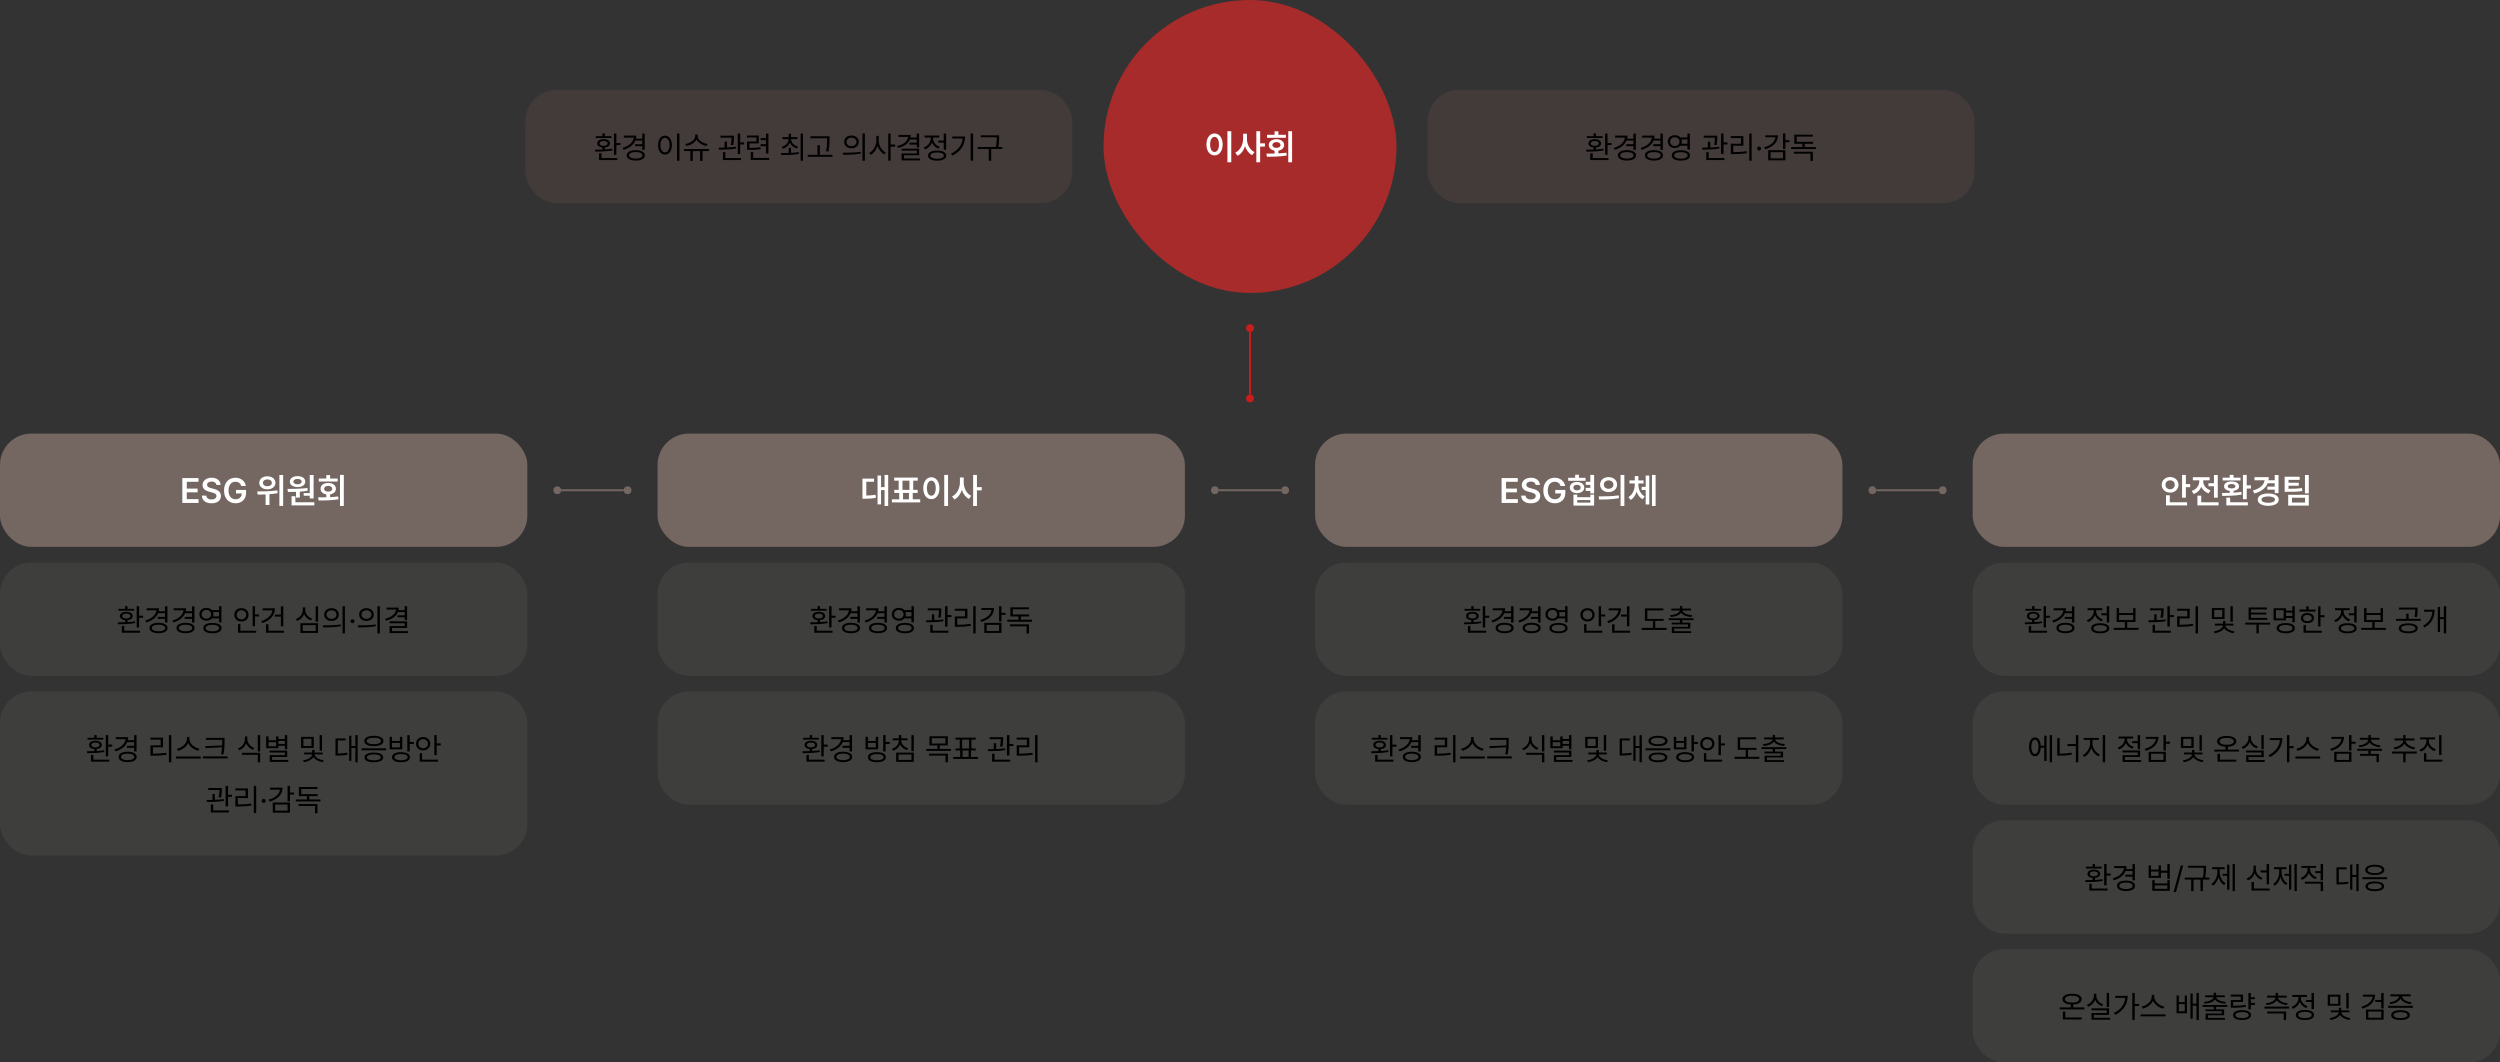 <svg width="1280" height="544" viewBox="0 0 1280 544" fill="none" xmlns="http://www.w3.org/2000/svg">
<rect x="0" y="0" width="1280" height="544" fill="#333333" stroke="none"/>
<rect x="269" y="46" width="280" height="58" rx="16" fill="#D77F7E" fill-opacity="0.1"/>
<path d="M315.578 68.375V73.25H317.656V74.281H315.578V79.25H314.344V68.375H315.578ZM316.078 80.938V81.969H306.75V78.516H307.984V80.938H316.078ZM304.672 76.641C305.773 76.641 307.078 76.633 308.438 76.578V75.516C306.82 75.367 305.781 74.594 305.781 73.422C305.781 72.078 307.078 71.281 309.031 71.281C311 71.281 312.281 72.078 312.297 73.422C312.281 74.586 311.266 75.359 309.656 75.516V76.516C310.961 76.453 312.273 76.328 313.484 76.141L313.594 77.016C310.609 77.578 307.25 77.625 304.812 77.641L304.672 76.641ZM313.062 69.75V70.672H305.016V69.75H308.438V68.344H309.656V69.75H313.062ZM309.031 72.156C307.75 72.156 306.953 72.641 306.953 73.422C306.953 74.188 307.75 74.672 309.031 74.672C310.312 74.672 311.125 74.188 311.125 73.422C311.125 72.641 310.312 72.156 309.031 72.156ZM330.078 68.391V76.734H328.844V74.859H325.156V73.844H328.844V71.969H325.297C324.383 74.203 322.234 75.82 319.266 76.703L318.75 75.734C322.109 74.734 324.195 72.859 324.453 70.453H319.453V69.422H325.781C325.781 69.969 325.719 70.492 325.609 70.984H328.844V68.391H330.078ZM325.531 76.875C328.344 76.875 330.156 77.875 330.156 79.531C330.156 81.203 328.344 82.203 325.531 82.203C322.688 82.203 320.891 81.203 320.891 79.531C320.891 77.875 322.688 76.875 325.531 76.875ZM325.531 77.859C323.438 77.844 322.094 78.484 322.094 79.531C322.094 80.578 323.438 81.203 325.531 81.203C327.594 81.203 328.922 80.578 328.938 79.531C328.922 78.484 327.594 77.844 325.531 77.859ZM347.859 68.375V82.297H346.625V68.375H347.859ZM340.469 69.453C342.531 69.469 344.016 71.344 344.016 74.297C344.016 77.25 342.531 79.125 340.469 79.125C338.391 79.125 336.922 77.25 336.922 74.297C336.922 71.344 338.391 69.469 340.469 69.453ZM340.469 70.547C339.078 70.562 338.109 72.031 338.109 74.297C338.109 76.562 339.078 78.031 340.469 78.031C341.859 78.031 342.828 76.562 342.828 74.297C342.828 72.031 341.859 70.562 340.469 70.547ZM362.938 76.328V77.344H359.688V82.375H358.469V77.344H354.703V82.375H353.484V77.344H350.219V76.328H362.938ZM357.203 69.672C357.203 71.641 359.781 73.359 362.25 73.719L361.766 74.734C359.617 74.352 357.484 73.141 356.594 71.422C355.695 73.164 353.562 74.352 351.391 74.734L350.891 73.719C353.391 73.359 355.938 71.672 355.938 69.672V68.875H357.203V69.672ZM375.781 69.453V70.188C375.766 71.094 375.766 72.484 375.422 74.297L374.188 74.203C374.523 72.539 374.555 71.359 374.578 70.484H368.859V69.453H375.781ZM372.203 72.531V75.516C373.742 75.453 375.336 75.344 376.781 75.141L376.859 76.047C373.953 76.547 370.594 76.609 368.125 76.609L368 75.594C368.898 75.586 369.914 75.578 370.984 75.547V72.531H372.203ZM378.969 68.375V72.906H381V73.953H378.969V78.828H377.719V68.375H378.969ZM379.422 80.938V81.969H370.141V77.891H371.375V80.938H379.422ZM388.5 69.375V73.422H383.719V75.719C386.258 75.719 387.648 75.648 389.344 75.359L389.469 76.375C387.656 76.688 386.203 76.734 383.484 76.734H382.484V72.453H387.25V70.375H382.453V69.375H388.5ZM393.422 68.391V78.609H392.188V74.859H389.438V73.844H392.188V71.734H389.438V70.734H392.188V68.391H393.422ZM393.844 80.875V81.891H384.391V77.859H385.625V80.875H393.844ZM405.016 75.703V78.25C406.352 78.195 407.719 78.078 409 77.891L409.094 78.797C405.922 79.375 402.5 79.391 400 79.391L399.828 78.375C400.992 78.367 402.367 78.359 403.812 78.312V75.703H405.016ZM408.281 70.203V71.219H405.016C405.047 73.016 406.539 74.477 408.594 75.062L408.016 76.031C406.344 75.531 405.039 74.461 404.422 73.047C403.812 74.539 402.516 75.648 400.844 76.156L400.25 75.219C402.305 74.617 403.75 73.094 403.781 71.219H400.594V70.203H403.812V68.484H405.016V70.203H408.281ZM411.141 68.375V82.297H409.922V68.375H411.141ZM424.719 69.781V71.172C424.703 72.875 424.703 74.781 424.203 77.578L422.953 77.438C423.484 74.781 423.484 72.828 423.484 71.172V70.797H414.922V69.781H424.719ZM426.234 79.281V80.297H413.578V79.281H418.547V74.312H419.75V79.281H426.234ZM435.969 69.391C438.156 69.391 439.703 70.719 439.703 72.656C439.703 74.594 438.156 75.922 435.969 75.922C433.781 75.922 432.203 74.594 432.219 72.656C432.203 70.719 433.781 69.391 435.969 69.391ZM435.969 70.469C434.484 70.469 433.406 71.359 433.422 72.656C433.406 73.953 434.484 74.844 435.969 74.844C437.438 74.844 438.5 73.953 438.5 72.656C438.5 71.359 437.438 70.469 435.969 70.469ZM442.812 68.375V82.297H441.594V68.375H442.812ZM431.5 78.188C434.062 78.188 437.594 78.172 440.672 77.719L440.766 78.625C437.594 79.219 434.172 79.234 431.672 79.234L431.5 78.188ZM449.906 72.109C449.906 74.562 451.531 77.078 453.5 78.047L452.75 79.031C451.219 78.227 449.938 76.586 449.328 74.656C448.703 76.711 447.391 78.461 445.828 79.297L445.047 78.312C447.078 77.312 448.688 74.641 448.703 72.109V69.578H449.906V72.109ZM456 68.375V74.016H458.328V75.078H456V82.266H454.781V68.375H456ZM470.594 68.375V75.484H469.359V74.031H465.656V73.062H469.359V71.391H465.859C464.984 73.586 462.828 75.062 459.75 75.797L459.312 74.781C462.719 73.992 464.703 72.328 464.938 70.094H460.016V69.078H466.281C466.281 69.539 466.234 69.984 466.156 70.406H469.359V68.375H470.594ZM470.594 76.109V79.5H462.844V81.125H471.062V82.141H461.625V78.562H469.359V77.109H461.594V76.109H470.594ZM484.422 68.375V76.656H483.188V73.016H480.391V72H483.188V68.375H484.422ZM479.812 77.094C482.703 77.094 484.469 78.031 484.469 79.672C484.469 81.312 482.703 82.25 479.812 82.266C476.922 82.25 475.156 81.312 475.156 79.672C475.156 78.031 476.922 77.094 479.812 77.094ZM479.812 78.047C477.688 78.047 476.359 78.656 476.375 79.672C476.359 80.672 477.688 81.281 479.812 81.281C481.938 81.281 483.25 80.672 483.25 79.672C483.25 78.656 481.938 78.047 479.812 78.047ZM477.734 70.922C477.734 72.734 479.125 74.453 481.156 75.156L480.516 76.141C478.953 75.578 477.742 74.414 477.156 72.969C476.547 74.602 475.258 75.906 473.609 76.531L472.969 75.547C475.031 74.797 476.5 72.922 476.5 70.938V70.422H473.359V69.391H480.844V70.422H477.734V70.922ZM498.219 68.375V82.266H496.984V68.375H498.219ZM494.109 69.891C494.094 73.891 492.234 77.422 487.578 79.656L486.906 78.656C490.664 76.875 492.578 74.211 492.859 70.891H487.547V69.891H494.109ZM511.547 69.281V70.5C511.547 71.82 511.547 73.25 511.156 75.25H513.219V76.266H507.484V82.297H506.25V76.266H500.562V75.25H509.906C510.328 73.25 510.328 71.789 510.328 70.5V70.297H502.156V69.281H511.547Z" fill="black"/>
<rect x="565" width="150" height="150" rx="75" fill="#A72B2A"/>
<path d="M630.411 67.174V83.082H628.442V67.174H630.411ZM617.702 73.941C617.693 70.514 619.442 68.334 621.851 68.334C624.232 68.334 625.99 70.514 625.999 73.941C625.99 77.395 624.232 79.566 621.851 79.566C619.442 79.566 617.693 77.395 617.702 73.941ZM619.583 73.941C619.583 76.385 620.506 77.8 621.851 77.809C623.187 77.8 624.101 76.385 624.101 73.941C624.101 71.516 623.187 70.092 621.851 70.092C620.506 70.092 619.583 71.516 619.583 73.941ZM638.427 70.988C638.409 73.827 639.833 76.692 642.294 77.879L641.099 79.443C639.376 78.573 638.137 76.894 637.46 74.873C636.766 77.035 635.465 78.828 633.646 79.742L632.45 78.178C635.008 76.965 636.467 73.924 636.476 70.988V68.457H638.427V70.988ZM643.243 83.064V67.174H645.194V73.397H647.638V75.066H645.194V83.064H643.243ZM661.542 67.174V83.064H659.591V67.174H661.542ZM648.376 78.652C649.642 78.644 651.074 78.644 652.577 78.6V77.141C650.793 76.859 649.624 75.769 649.624 74.258C649.624 72.465 651.215 71.278 653.526 71.269C655.864 71.278 657.481 72.465 657.481 74.258C657.481 75.761 656.312 76.842 654.528 77.132V78.529C655.926 78.468 657.332 78.353 658.659 78.178L658.8 79.637C655.311 80.226 651.514 80.269 648.657 80.269L648.376 78.652ZM648.71 70.549V69.002H652.577V67.227H654.528V69.002H658.378V70.549H648.71ZM651.487 74.258C651.47 75.172 652.322 75.708 653.526 75.699C654.766 75.708 655.609 75.172 655.601 74.258C655.609 73.335 654.766 72.772 653.526 72.764C652.322 72.772 651.47 73.335 651.487 74.258Z" fill="white"/>
<rect x="731" y="46" width="280" height="58" rx="16" fill="#D77F7E" fill-opacity="0.1"/>
<path d="M823.055 68.375V73.25H825.133V74.281H823.055V79.25H821.82V68.375H823.055ZM823.555 80.938V81.969H814.227V78.516H815.461V80.938H823.555ZM812.148 76.641C813.25 76.641 814.555 76.633 815.914 76.578V75.516C814.297 75.367 813.258 74.594 813.258 73.422C813.258 72.078 814.555 71.281 816.508 71.281C818.477 71.281 819.758 72.078 819.773 73.422C819.758 74.586 818.742 75.359 817.133 75.516V76.516C818.438 76.453 819.75 76.328 820.961 76.141L821.07 77.016C818.086 77.578 814.727 77.625 812.289 77.641L812.148 76.641ZM820.539 69.75V70.672H812.492V69.75H815.914V68.344H817.133V69.75H820.539ZM816.508 72.156C815.227 72.156 814.43 72.641 814.43 73.422C814.43 74.188 815.227 74.672 816.508 74.672C817.789 74.672 818.602 74.188 818.602 73.422C818.602 72.641 817.789 72.156 816.508 72.156ZM837.555 68.391V76.734H836.32V74.859H832.633V73.844H836.32V71.969H832.773C831.859 74.203 829.711 75.82 826.742 76.703L826.227 75.734C829.586 74.734 831.672 72.859 831.93 70.453H826.93V69.422H833.258C833.258 69.969 833.195 70.492 833.086 70.984H836.32V68.391H837.555ZM833.008 76.875C835.82 76.875 837.633 77.875 837.633 79.531C837.633 81.203 835.82 82.203 833.008 82.203C830.164 82.203 828.367 81.203 828.367 79.531C828.367 77.875 830.164 76.875 833.008 76.875ZM833.008 77.859C830.914 77.844 829.57 78.484 829.57 79.531C829.57 80.578 830.914 81.203 833.008 81.203C835.07 81.203 836.398 80.578 836.414 79.531C836.398 78.484 835.07 77.844 833.008 77.859ZM851.383 68.391V76.734H850.148V74.859H846.461V73.844H850.148V71.969H846.602C845.688 74.203 843.539 75.82 840.57 76.703L840.055 75.734C843.414 74.734 845.5 72.859 845.758 70.453H840.758V69.422H847.086C847.086 69.969 847.023 70.492 846.914 70.984H850.148V68.391H851.383ZM846.836 76.875C849.648 76.875 851.461 77.875 851.461 79.531C851.461 81.203 849.648 82.203 846.836 82.203C843.992 82.203 842.195 81.203 842.195 79.531C842.195 77.875 843.992 76.875 846.836 76.875ZM846.836 77.859C844.742 77.844 843.398 78.484 843.398 79.531C843.398 80.578 844.742 81.203 846.836 81.203C848.898 81.203 850.227 80.578 850.242 79.531C850.227 78.484 848.898 77.844 846.836 77.859ZM857.523 69.219C858.695 69.211 859.695 69.648 860.336 70.391H863.977V68.375H865.211V76.609H863.977V74.625H860.352C859.695 75.367 858.695 75.805 857.523 75.797C855.445 75.812 853.914 74.453 853.914 72.516C853.914 70.562 855.445 69.203 857.523 69.219ZM857.523 70.281C856.102 70.266 855.086 71.203 855.086 72.516C855.086 73.812 856.102 74.75 857.523 74.75C858.898 74.75 859.93 73.812 859.93 72.516C859.93 71.203 858.898 70.266 857.523 70.281ZM860.602 76.938C863.477 76.938 865.258 77.906 865.258 79.578C865.258 81.266 863.477 82.234 860.602 82.234C857.711 82.234 855.945 81.266 855.945 79.578C855.945 77.906 857.711 76.938 860.602 76.938ZM860.602 77.891C858.477 77.891 857.148 78.531 857.148 79.578C857.148 80.625 858.477 81.25 860.602 81.25C862.742 81.25 864.055 80.625 864.055 79.578C864.055 78.531 862.742 77.891 860.602 77.891ZM860.93 71.391C861.047 71.734 861.117 72.109 861.117 72.516C861.117 72.906 861.047 73.273 860.93 73.609H863.977V71.391H860.93ZM879.242 69.453V70.188C879.227 71.094 879.227 72.484 878.883 74.297L877.648 74.203C877.984 72.539 878.016 71.359 878.039 70.484H872.32V69.453H879.242ZM875.664 72.531V75.516C877.203 75.453 878.797 75.344 880.242 75.141L880.32 76.047C877.414 76.547 874.055 76.609 871.586 76.609L871.461 75.594C872.359 75.586 873.375 75.578 874.445 75.547V72.531H875.664ZM882.43 68.375V72.906H884.461V73.953H882.43V78.828H881.18V68.375H882.43ZM882.883 80.938V81.969H873.602V77.891H874.836V80.938H882.883ZM896.836 68.375V82.297H895.617V68.375H896.836ZM892.617 69.672V74.609H887.43V77.891C889.734 77.891 891.789 77.789 894.273 77.391L894.398 78.422C891.836 78.828 889.727 78.922 887.336 78.922H886.18V73.609H891.383V70.688H886.148V69.672H892.617ZM900.664 77.062C900.117 77.062 899.648 76.609 899.664 76.047C899.648 75.5 900.117 75.047 900.664 75.047C901.211 75.047 901.664 75.5 901.664 76.047C901.664 76.609 901.211 77.062 900.664 77.062ZM914.117 68.375V71.781H916.211V72.797H914.117V76.266H912.898V68.375H914.117ZM910.32 69.281C910.305 72.781 907.852 75.281 903.742 76.406L903.242 75.422C906.664 74.5 908.75 72.648 909.008 70.297H903.867V69.281H910.32ZM914.117 76.906V82.078H905.32V76.906H914.117ZM906.539 77.922V81.078H912.898V77.922H906.539ZM929.742 75.312V76.312H917.086V75.312H922.805V73.625H918.695V68.938H928.18V69.953H919.914V72.609H928.305V73.625H924.023V75.312H929.742ZM928.195 77.672V82.375H926.977V78.672H918.492V77.672H928.195Z" fill="black"/>
<circle cx="640" cy="168" r="2" fill="#CA1D1D"/>
<rect x="639.5" y="170" width="1" height="32" fill="#CA1D1D"/>
<circle cx="640" cy="204" r="2" fill="#CA1D1D"/>
<rect y="222" width="270" height="58" rx="16" fill="#746661"/>
<path d="M93.349 257.5V244.773H101.628V246.689H95.634V250.17H101.188V252.086H95.634V255.566H101.663V257.5H93.349ZM110.751 248.271C110.646 247.182 109.714 246.549 108.343 246.549C106.901 246.549 106.022 247.252 106.022 248.201C106.022 249.273 107.147 249.713 108.202 249.959L109.397 250.275C111.296 250.715 113.124 251.717 113.124 253.932C113.124 256.164 111.366 257.693 108.308 257.693C105.337 257.693 103.474 256.27 103.368 253.756H105.618C105.724 255.092 106.849 255.742 108.29 255.742C109.802 255.742 110.839 255.004 110.839 253.914C110.839 252.912 109.907 252.49 108.536 252.139L107.095 251.77C105.003 251.225 103.702 250.17 103.702 248.342C103.702 246.092 105.706 244.598 108.378 244.598C111.085 244.598 112.913 246.127 112.948 248.271H110.751ZM123.548 248.834C123.144 247.48 122.089 246.654 120.542 246.654C118.485 246.654 117.009 248.254 117.009 251.119C117.009 254.02 118.468 255.619 120.595 255.619C122.511 255.619 123.741 254.459 123.776 252.648H120.823V250.838H125.991V252.367C125.991 255.637 123.741 257.676 120.595 257.676C117.079 257.676 114.706 255.18 114.706 251.137C114.706 247.059 117.185 244.598 120.524 244.598C123.337 244.598 125.499 246.338 125.886 248.834H123.548ZM136.872 243.877C139.28 243.859 141.038 245.23 141.038 247.217C141.038 249.168 139.28 250.557 136.872 250.539C134.481 250.557 132.741 249.168 132.741 247.217C132.741 245.23 134.481 243.859 136.872 243.877ZM136.872 245.459C135.571 245.441 134.622 246.127 134.64 247.217C134.622 248.289 135.571 248.939 136.872 248.939C138.226 248.939 139.175 248.289 139.175 247.217C139.175 246.127 138.226 245.441 136.872 245.459ZM144.976 243.191V259.047H143.042V243.191H144.976ZM131.704 251.629C134.569 251.629 138.577 251.576 142.005 251.066L142.146 252.508C140.774 252.771 139.351 252.938 137.962 253.035V258.572H135.993V253.158C134.525 253.22 133.146 253.229 131.95 253.246L131.704 251.629ZM160.567 243.191V255.215H158.599V253.826H155.487V252.455H158.599V243.191H160.567ZM160.937 257.166V258.748H149.282V254.055H151.233V257.166H160.937ZM147.173 250.328C150.108 250.311 154.046 250.275 157.421 249.854L157.526 251.26C156.217 251.479 154.863 251.629 153.519 251.717V254.775H151.567V251.822C150.082 251.884 148.667 251.893 147.419 251.893L147.173 250.328ZM152.358 243.771C154.679 243.771 156.296 244.914 156.313 246.584C156.296 248.289 154.679 249.379 152.358 249.379C150.003 249.379 148.386 248.289 148.386 246.584C148.386 244.914 150.003 243.771 152.358 243.771ZM152.358 245.213C151.093 245.213 150.231 245.723 150.231 246.584C150.231 247.445 151.093 247.955 152.358 247.955C153.571 247.955 154.433 247.445 154.45 246.584C154.433 245.723 153.571 245.213 152.358 245.213ZM176.036 243.174V259.064H174.085V243.174H176.036ZM162.87 254.652C164.136 254.644 165.568 254.644 167.071 254.6V253.141C165.278 252.859 164.118 251.761 164.118 250.258C164.118 248.465 165.7 247.27 168.021 247.27C170.358 247.27 171.976 248.465 171.976 250.258C171.976 251.752 170.807 252.842 169.022 253.123V254.529C170.42 254.468 171.826 254.354 173.153 254.178L173.294 255.637C169.796 256.234 166.017 256.27 163.151 256.27L162.87 254.652ZM172.872 245.002V246.549H163.204V245.002H167.071V243.227H169.022V245.002H172.872ZM168.021 248.764C166.825 248.781 165.964 249.326 165.981 250.258C165.964 251.172 166.825 251.717 168.021 251.699C169.269 251.717 170.095 251.172 170.095 250.258C170.095 249.326 169.269 248.781 168.021 248.764Z" fill="white"/>
<rect y="288" width="270" height="58" rx="16" fill="#A6A49D" fill-opacity="0.1"/>
<path d="M71.219 310.375V315.25H73.297V316.281H71.219V321.25H69.984V310.375H71.219ZM71.719 322.938V323.969H62.391V320.516H63.625V322.938H71.719ZM60.312 318.641C61.414 318.641 62.719 318.633 64.078 318.578V317.516C62.461 317.367 61.422 316.594 61.422 315.422C61.422 314.078 62.719 313.281 64.672 313.281C66.641 313.281 67.922 314.078 67.938 315.422C67.922 316.586 66.906 317.359 65.297 317.516V318.516C66.602 318.453 67.914 318.328 69.125 318.141L69.234 319.016C66.25 319.578 62.891 319.625 60.453 319.641L60.312 318.641ZM68.703 311.75V312.672H60.656V311.75H64.078V310.344H65.297V311.75H68.703ZM64.672 314.156C63.391 314.156 62.594 314.641 62.594 315.422C62.594 316.188 63.391 316.672 64.672 316.672C65.953 316.672 66.766 316.188 66.766 315.422C66.766 314.641 65.953 314.156 64.672 314.156ZM85.719 310.391V318.734H84.484V316.859H80.797V315.844H84.484V313.969H80.938C80.023 316.203 77.875 317.82 74.906 318.703L74.391 317.734C77.75 316.734 79.836 314.859 80.094 312.453H75.094V311.422H81.422C81.422 311.969 81.359 312.492 81.25 312.984H84.484V310.391H85.719ZM81.172 318.875C83.984 318.875 85.797 319.875 85.797 321.531C85.797 323.203 83.984 324.203 81.172 324.203C78.328 324.203 76.531 323.203 76.531 321.531C76.531 319.875 78.328 318.875 81.172 318.875ZM81.172 319.859C79.078 319.844 77.734 320.484 77.734 321.531C77.734 322.578 79.078 323.203 81.172 323.203C83.234 323.203 84.562 322.578 84.578 321.531C84.562 320.484 83.234 319.844 81.172 319.859ZM99.547 310.391V318.734H98.312V316.859H94.625V315.844H98.312V313.969H94.766C93.852 316.203 91.703 317.82 88.734 318.703L88.219 317.734C91.578 316.734 93.664 314.859 93.922 312.453H88.922V311.422H95.25C95.25 311.969 95.188 312.492 95.078 312.984H98.312V310.391H99.547ZM95 318.875C97.812 318.875 99.625 319.875 99.625 321.531C99.625 323.203 97.812 324.203 95 324.203C92.156 324.203 90.359 323.203 90.359 321.531C90.359 319.875 92.156 318.875 95 318.875ZM95 319.859C92.906 319.844 91.562 320.484 91.562 321.531C91.562 322.578 92.906 323.203 95 323.203C97.062 323.203 98.391 322.578 98.406 321.531C98.391 320.484 97.062 319.844 95 319.859ZM105.688 311.219C106.859 311.211 107.859 311.648 108.5 312.391H112.141V310.375H113.375V318.609H112.141V316.625H108.516C107.859 317.367 106.859 317.805 105.688 317.797C103.609 317.812 102.078 316.453 102.078 314.516C102.078 312.562 103.609 311.203 105.688 311.219ZM105.688 312.281C104.266 312.266 103.25 313.203 103.25 314.516C103.25 315.812 104.266 316.75 105.688 316.75C107.062 316.75 108.094 315.812 108.094 314.516C108.094 313.203 107.062 312.266 105.688 312.281ZM108.766 318.938C111.641 318.938 113.422 319.906 113.422 321.578C113.422 323.266 111.641 324.234 108.766 324.234C105.875 324.234 104.109 323.266 104.109 321.578C104.109 319.906 105.875 318.938 108.766 318.938ZM108.766 319.891C106.641 319.891 105.312 320.531 105.312 321.578C105.312 322.625 106.641 323.25 108.766 323.25C110.906 323.25 112.219 322.625 112.219 321.578C112.219 320.531 110.906 319.891 108.766 319.891ZM109.094 313.391C109.211 313.734 109.281 314.109 109.281 314.516C109.281 314.906 109.211 315.273 109.094 315.609H112.141V313.391H109.094ZM130.562 310.375V314.609H132.656V315.641H130.562V320.625H129.344V310.375H130.562ZM131.203 322.938V323.969H121.875V319.562H123.078V322.938H131.203ZM123.609 311.359C125.688 311.359 127.25 312.766 127.266 314.781C127.25 316.797 125.688 318.203 123.609 318.203C121.531 318.203 119.953 316.797 119.969 314.781C119.953 312.766 121.531 311.359 123.609 311.359ZM123.609 312.438C122.234 312.438 121.156 313.406 121.172 314.781C121.156 316.156 122.234 317.125 123.609 317.125C125.016 317.125 126.062 316.156 126.062 314.781C126.062 313.406 125.016 312.438 123.609 312.438ZM145.047 310.391V320.656H143.812V315.703H140.734V314.672H143.812V310.391H145.047ZM140.797 311.453C140.781 315.016 138.234 317.734 134.281 319.031L133.75 318.047C136.953 316.992 139.18 315 139.453 312.484H134.453V311.453H140.797ZM145.406 322.938V323.969H136.203V319.609H137.453V322.938H145.406ZM162.844 310.391V318.281H161.625V310.391H162.844ZM162.844 319.078V324.078H153.812V319.078H162.844ZM155.016 320.078V323.078H161.641V320.078H155.016ZM156.297 312.297C156.281 314.266 157.781 316 159.828 316.719L159.203 317.656C157.594 317.102 156.312 315.93 155.688 314.406C155.07 316.031 153.773 317.312 152.109 317.922L151.484 316.953C153.594 316.219 155.047 314.344 155.047 312.297V310.938H156.297V312.297ZM169.75 311.391C171.938 311.391 173.484 312.719 173.484 314.656C173.484 316.594 171.938 317.922 169.75 317.922C167.562 317.922 165.984 316.594 166 314.656C165.984 312.719 167.562 311.391 169.75 311.391ZM169.75 312.469C168.266 312.469 167.188 313.359 167.203 314.656C167.188 315.953 168.266 316.844 169.75 316.844C171.219 316.844 172.281 315.953 172.281 314.656C172.281 313.359 171.219 312.469 169.75 312.469ZM176.594 310.375V324.297H175.375V310.375H176.594ZM165.281 320.188C167.844 320.188 171.375 320.172 174.453 319.719L174.547 320.625C171.375 321.219 167.953 321.234 165.453 321.234L165.281 320.188ZM180.5 319.062C179.953 319.062 179.484 318.609 179.5 318.047C179.484 317.5 179.953 317.047 180.5 317.047C181.047 317.047 181.5 317.5 181.5 318.047C181.5 318.609 181.047 319.062 180.5 319.062ZM187.641 311.391C189.828 311.391 191.375 312.719 191.375 314.656C191.375 316.594 189.828 317.922 187.641 317.922C185.453 317.922 183.875 316.594 183.891 314.656C183.875 312.719 185.453 311.391 187.641 311.391ZM187.641 312.469C186.156 312.469 185.078 313.359 185.094 314.656C185.078 315.953 186.156 316.844 187.641 316.844C189.109 316.844 190.172 315.953 190.172 314.656C190.172 313.359 189.109 312.469 187.641 312.469ZM194.484 310.375V324.297H193.266V310.375H194.484ZM183.172 320.188C185.734 320.188 189.266 320.172 192.344 319.719L192.438 320.625C189.266 321.219 185.844 321.234 183.344 321.234L183.172 320.188ZM208.438 310.375V317.484H207.203V316.031H203.5V315.062H207.203V313.391H203.703C202.828 315.586 200.672 317.062 197.594 317.797L197.156 316.781C200.562 315.992 202.547 314.328 202.781 312.094H197.859V311.078H204.125C204.125 311.539 204.078 311.984 204 312.406H207.203V310.375H208.438ZM208.438 318.109V321.5H200.688V323.125H208.906V324.141H199.469V320.562H207.203V319.109H199.438V318.109H208.438Z" fill="black"/>
<rect y="354" width="270" height="84" rx="16" fill="#A6A49D" fill-opacity="0.1"/>
<path d="M55.406 376.375V381.25H57.484V382.281H55.406V387.25H54.172V376.375H55.406ZM55.906 388.938V389.969H46.578V386.516H47.812V388.938H55.906ZM44.5 384.641C45.602 384.641 46.906 384.633 48.266 384.578V383.516C46.648 383.367 45.609 382.594 45.609 381.422C45.609 380.078 46.906 379.281 48.859 379.281C50.828 379.281 52.109 380.078 52.125 381.422C52.109 382.586 51.094 383.359 49.484 383.516V384.516C50.789 384.453 52.102 384.328 53.312 384.141L53.422 385.016C50.438 385.578 47.078 385.625 44.641 385.641L44.5 384.641ZM52.891 377.75V378.672H44.844V377.75H48.266V376.344H49.484V377.75H52.891ZM48.859 380.156C47.578 380.156 46.781 380.641 46.781 381.422C46.781 382.188 47.578 382.672 48.859 382.672C50.141 382.672 50.953 382.188 50.953 381.422C50.953 380.641 50.141 380.156 48.859 380.156ZM69.906 376.391V384.734H68.672V382.859H64.984V381.844H68.672V379.969H65.125C64.211 382.203 62.062 383.82 59.094 384.703L58.578 383.734C61.938 382.734 64.023 380.859 64.281 378.453H59.281V377.422H65.609C65.609 377.969 65.547 378.492 65.438 378.984H68.672V376.391H69.906ZM65.359 384.875C68.172 384.875 69.984 385.875 69.984 387.531C69.984 389.203 68.172 390.203 65.359 390.203C62.516 390.203 60.719 389.203 60.719 387.531C60.719 385.875 62.516 384.875 65.359 384.875ZM65.359 385.859C63.266 385.844 61.922 386.484 61.922 387.531C61.922 388.578 63.266 389.203 65.359 389.203C67.422 389.203 68.75 388.578 68.766 387.531C68.75 386.484 67.422 385.844 65.359 385.859ZM87.703 376.375V390.297H86.484V376.375H87.703ZM83.484 377.672V382.609H78.297V385.891C80.602 385.891 82.656 385.789 85.141 385.391L85.266 386.422C82.703 386.828 80.594 386.922 78.203 386.922H77.047V381.609H82.25V378.688H77.016V377.672H83.484ZM96.984 378.422C96.984 380.797 99.703 382.922 102.125 383.375L101.562 384.406C99.469 383.922 97.258 382.43 96.359 380.375C95.461 382.422 93.258 383.914 91.156 384.406L90.594 383.375C93 382.906 95.703 380.812 95.703 378.422V377.359H96.984V378.422ZM102.781 387.359V388.375H90.062V387.359H102.781ZM114.969 377.797V379.516C114.969 381.562 114.969 383.453 114.391 386.266L113.156 386.156C113.461 384.82 113.617 383.664 113.703 382.578L105.219 383.047L105.047 382.031L113.75 381.672C113.773 380.938 113.773 380.227 113.781 379.516V378.828H105.422V377.797H114.969ZM116.547 387.281V388.312H103.891V387.281H116.547ZM126.656 378.391C126.641 380.422 128.109 382.219 130.172 382.938L129.547 383.906C127.938 383.32 126.664 382.117 126.047 380.578C125.43 382.227 124.141 383.523 122.516 384.156L121.875 383.188C123.953 382.422 125.406 380.484 125.406 378.391V377.062H126.656V378.391ZM133.203 385.438V390.266H131.984V386.453H123.859V385.438H133.203ZM133.203 376.375V384.75H131.984V376.375H133.203ZM147.062 376.375V383.641H145.844V381.859H142.562V383.078H136.266V377.031H137.484V379.031H141.359V377.031H142.562V378.375H145.844V376.375H147.062ZM147.062 384.312V387.578H139.312V389.094H147.594V390.078H138.094V386.641H145.844V385.297H138.062V384.312H147.062ZM137.484 382.078H141.359V380H137.484V382.078ZM142.562 380.891H145.844V379.328H142.562V380.891ZM160.656 377.281V382.938H154.141V377.281H160.656ZM155.344 378.281V381.969H159.453V378.281H155.344ZM164.859 376.375V384.359H163.656V376.375H164.859ZM161.094 386.266C161.094 387.625 163.312 388.969 165.703 389.266L165.281 390.219C163.188 389.938 161.281 388.953 160.469 387.656C159.625 388.977 157.672 389.938 155.578 390.219L155.141 389.266C157.531 389 159.828 387.656 159.828 386.266H155.719V385.312H159.844V383.953H161.062V385.312H165.219V386.266H161.094ZM183.125 376.375V390.266H181.953V382.984H179.906V389.547H178.781V376.688H179.906V381.969H181.953V376.375H183.125ZM176.969 378.078V379.094H172.984V385.781C174.898 385.773 176.227 385.703 177.766 385.391L177.875 386.422C176.203 386.766 174.781 386.828 172.656 386.828H171.766V378.078H176.969ZM197.734 383.141V384.141H185.078V383.141H197.734ZM191.406 385.328C194.391 385.312 196.172 386.188 196.188 387.781C196.172 389.391 194.391 390.266 191.406 390.266C188.391 390.266 186.609 389.391 186.609 387.781C186.609 386.188 188.391 385.312 191.406 385.328ZM191.406 386.266C189.172 386.266 187.844 386.812 187.859 387.781C187.844 388.75 189.172 389.297 191.406 389.281C193.609 389.297 194.953 388.75 194.953 387.781C194.953 386.812 193.609 386.266 191.406 386.266ZM191.406 376.734C194.422 376.734 196.312 377.734 196.312 379.375C196.312 381.031 194.422 382 191.406 382C188.391 382 186.484 381.031 186.484 379.375C186.484 377.734 188.391 376.734 191.406 376.734ZM191.406 377.734C189.156 377.719 187.734 378.344 187.75 379.375C187.734 380.422 189.156 381.031 191.406 381.031C193.625 381.031 195.062 380.422 195.062 379.375C195.062 378.344 193.625 377.719 191.406 377.734ZM205.312 385.109C208.172 385.109 209.891 386.047 209.891 387.672C209.891 389.312 208.172 390.25 205.312 390.266C202.453 390.25 200.703 389.312 200.703 387.672C200.703 386.047 202.453 385.109 205.312 385.109ZM205.312 386.078C203.219 386.094 201.922 386.672 201.938 387.672C201.922 388.672 203.219 389.266 205.312 389.266C207.422 389.266 208.703 388.672 208.703 387.672C208.703 386.672 207.422 386.094 205.312 386.078ZM209.766 376.375V379.875H211.859V380.922H209.766V384.734H208.547V376.375H209.766ZM200.703 377.25V379.375H204.75V377.25H205.969V383.656H199.5V377.25H200.703ZM200.703 382.656H204.75V380.344H200.703V382.656ZM223.594 376.375V380.609H225.688V381.641H223.594V386.625H222.375V376.375H223.594ZM224.234 388.938V389.969H214.906V385.562H216.109V388.938H224.234ZM216.641 377.359C218.719 377.359 220.281 378.766 220.297 380.781C220.281 382.797 218.719 384.203 216.641 384.203C214.562 384.203 212.984 382.797 213 380.781C212.984 378.766 214.562 377.359 216.641 377.359ZM216.641 378.438C215.266 378.438 214.188 379.406 214.203 380.781C214.188 382.156 215.266 383.125 216.641 383.125C218.047 383.125 219.094 382.156 219.094 380.781C219.094 379.406 218.047 378.438 216.641 378.438ZM113.578 403.453V404.188C113.562 405.094 113.562 406.484 113.219 408.297L111.984 408.203C112.32 406.539 112.352 405.359 112.375 404.484H106.656V403.453H113.578ZM110 406.531V409.516C111.539 409.453 113.133 409.344 114.578 409.141L114.656 410.047C111.75 410.547 108.391 410.609 105.922 410.609L105.797 409.594C106.695 409.586 107.711 409.578 108.781 409.547V406.531H110ZM116.766 402.375V406.906H118.797V407.953H116.766V412.828H115.516V402.375H116.766ZM117.219 414.938V415.969H107.938V411.891H109.172V414.938H117.219ZM131.172 402.375V416.297H129.953V402.375H131.172ZM126.953 403.672V408.609H121.766V411.891C124.07 411.891 126.125 411.789 128.609 411.391L128.734 412.422C126.172 412.828 124.062 412.922 121.672 412.922H120.516V407.609H125.719V404.688H120.484V403.672H126.953ZM135 411.062C134.453 411.062 133.984 410.609 134 410.047C133.984 409.5 134.453 409.047 135 409.047C135.547 409.047 136 409.5 136 410.047C136 410.609 135.547 411.062 135 411.062ZM148.453 402.375V405.781H150.547V406.797H148.453V410.266H147.234V402.375H148.453ZM144.656 403.281C144.641 406.781 142.188 409.281 138.078 410.406L137.578 409.422C141 408.5 143.086 406.648 143.344 404.297H138.203V403.281H144.656ZM148.453 410.906V416.078H139.656V410.906H148.453ZM140.875 411.922V415.078H147.234V411.922H140.875ZM164.078 409.312V410.312H151.422V409.312H157.141V407.625H153.031V402.938H162.516V403.953H154.25V406.609H162.641V407.625H158.359V409.312H164.078ZM162.531 411.672V416.375H161.312V412.672H152.828V411.672H162.531Z" fill="black"/>
<circle cx="285.333" cy="251" r="2" transform="rotate(-90 285.333 251)" fill="#746661"/>
<rect x="287.333" y="251.5" width="1" height="32" transform="rotate(-90 287.333 251.5)" fill="#746661"/>
<circle cx="321.333" cy="251" r="2" transform="rotate(-90 321.333 251)" fill="#746661"/>
<rect x="336.667" y="222" width="270" height="58" rx="16" fill="#746661"/>
<path d="M454.757 243.174V259.064H452.893V250.961H451.1V258.256H449.307V243.473H451.1V249.396H452.893V243.174H454.757ZM447.514 245.055V246.637H443.542V253.703C445.273 253.686 446.697 253.598 448.305 253.299L448.446 254.898C446.53 255.285 444.86 255.338 442.645 255.355H441.573V245.055H447.514ZM471.157 255.654V257.236H456.637V255.654H460.399V252.385H457.885V250.803H460.118V246.092H457.833V244.527H469.891V246.092H467.571V250.803H469.839V252.385H467.325V255.654H471.157ZM462.069 250.803H465.637V246.092H462.069V250.803ZM462.35 255.654H465.374V252.385H462.35V255.654ZM485.413 243.174V259.082H483.444V243.174H485.413ZM476.852 244.334C479.243 244.334 480.983 246.514 481.001 249.941C480.983 253.404 479.243 255.566 476.852 255.566C474.444 255.566 472.704 253.404 472.704 249.941C472.704 246.514 474.444 244.334 476.852 244.334ZM476.852 246.092C475.499 246.092 474.585 247.516 474.585 249.941C474.585 252.385 475.499 253.809 476.852 253.809C478.188 253.809 479.102 252.385 479.102 249.941C479.102 247.516 478.188 246.092 476.852 246.092ZM493.428 246.988C493.411 249.818 494.835 252.701 497.296 253.879L496.1 255.443C494.378 254.573 493.138 252.895 492.462 250.873C491.767 253.035 490.466 254.828 488.647 255.742L487.452 254.178C490.001 252.965 491.46 249.924 491.477 246.988V244.457H493.428V246.988ZM500.196 243.174V249.396H502.639V251.066H500.196V259.064H498.245V243.174H500.196Z" fill="white"/>
<rect x="336.667" y="288" width="270" height="58" rx="16" fill="#A6A49D" fill-opacity="0.1"/>
<path d="M425.753 310.375V315.25H427.831V316.281H425.753V321.25H424.518V310.375H425.753ZM426.253 322.938V323.969H416.924V320.516H418.159V322.938H426.253ZM414.846 318.641C415.948 318.641 417.253 318.633 418.612 318.578V317.516C416.995 317.367 415.956 316.594 415.956 315.422C415.956 314.078 417.253 313.281 419.206 313.281C421.174 313.281 422.456 314.078 422.471 315.422C422.456 316.586 421.44 317.359 419.831 317.516V318.516C421.135 318.453 422.448 318.328 423.659 318.141L423.768 319.016C420.784 319.578 417.424 319.625 414.987 319.641L414.846 318.641ZM423.237 311.75V312.672H415.19V311.75H418.612V310.344H419.831V311.75H423.237ZM419.206 314.156C417.924 314.156 417.128 314.641 417.128 315.422C417.128 316.188 417.924 316.672 419.206 316.672C420.487 316.672 421.299 316.188 421.299 315.422C421.299 314.641 420.487 314.156 419.206 314.156ZM440.253 310.391V318.734H439.018V316.859H435.331V315.844H439.018V313.969H435.471C434.557 316.203 432.409 317.82 429.44 318.703L428.924 317.734C432.284 316.734 434.37 314.859 434.628 312.453H429.628V311.422H435.956C435.956 311.969 435.893 312.492 435.784 312.984H439.018V310.391H440.253ZM435.706 318.875C438.518 318.875 440.331 319.875 440.331 321.531C440.331 323.203 438.518 324.203 435.706 324.203C432.862 324.203 431.065 323.203 431.065 321.531C431.065 319.875 432.862 318.875 435.706 318.875ZM435.706 319.859C433.612 319.844 432.268 320.484 432.268 321.531C432.268 322.578 433.612 323.203 435.706 323.203C437.768 323.203 439.096 322.578 439.112 321.531C439.096 320.484 437.768 319.844 435.706 319.859ZM454.081 310.391V318.734H452.846V316.859H449.159V315.844H452.846V313.969H449.299C448.385 316.203 446.237 317.82 443.268 318.703L442.753 317.734C446.112 316.734 448.198 314.859 448.456 312.453H443.456V311.422H449.784C449.784 311.969 449.721 312.492 449.612 312.984H452.846V310.391H454.081ZM449.534 318.875C452.346 318.875 454.159 319.875 454.159 321.531C454.159 323.203 452.346 324.203 449.534 324.203C446.69 324.203 444.893 323.203 444.893 321.531C444.893 319.875 446.69 318.875 449.534 318.875ZM449.534 319.859C447.44 319.844 446.096 320.484 446.096 321.531C446.096 322.578 447.44 323.203 449.534 323.203C451.596 323.203 452.924 322.578 452.94 321.531C452.924 320.484 451.596 319.844 449.534 319.859ZM460.221 311.219C461.393 311.211 462.393 311.648 463.034 312.391H466.674V310.375H467.909V318.609H466.674V316.625H463.049C462.393 317.367 461.393 317.805 460.221 317.797C458.143 317.812 456.612 316.453 456.612 314.516C456.612 312.562 458.143 311.203 460.221 311.219ZM460.221 312.281C458.799 312.266 457.784 313.203 457.784 314.516C457.784 315.812 458.799 316.75 460.221 316.75C461.596 316.75 462.628 315.812 462.628 314.516C462.628 313.203 461.596 312.266 460.221 312.281ZM463.299 318.938C466.174 318.938 467.956 319.906 467.956 321.578C467.956 323.266 466.174 324.234 463.299 324.234C460.409 324.234 458.643 323.266 458.643 321.578C458.643 319.906 460.409 318.938 463.299 318.938ZM463.299 319.891C461.174 319.891 459.846 320.531 459.846 321.578C459.846 322.625 461.174 323.25 463.299 323.25C465.44 323.25 466.753 322.625 466.753 321.578C466.753 320.531 465.44 319.891 463.299 319.891ZM463.628 313.391C463.745 313.734 463.815 314.109 463.815 314.516C463.815 314.906 463.745 315.273 463.628 315.609H466.674V313.391H463.628ZM481.94 311.453V312.188C481.924 313.094 481.924 314.484 481.581 316.297L480.346 316.203C480.682 314.539 480.714 313.359 480.737 312.484H475.018V311.453H481.94ZM478.362 314.531V317.516C479.901 317.453 481.495 317.344 482.94 317.141L483.018 318.047C480.112 318.547 476.753 318.609 474.284 318.609L474.159 317.594C475.057 317.586 476.073 317.578 477.143 317.547V314.531H478.362ZM485.128 310.375V314.906H487.159V315.953H485.128V320.828H483.878V310.375H485.128ZM485.581 322.938V323.969H476.299V319.891H477.534V322.938H485.581ZM499.534 310.375V324.297H498.315V310.375H499.534ZM495.315 311.672V316.609H490.128V319.891C492.432 319.891 494.487 319.789 496.971 319.391L497.096 320.422C494.534 320.828 492.424 320.922 490.034 320.922H488.878V315.609H494.081V312.688H488.846V311.672H495.315ZM512.753 310.375V313.781H514.846V314.797H512.753V318.266H511.534V310.375H512.753ZM508.956 311.281C508.94 314.781 506.487 317.281 502.378 318.406L501.878 317.422C505.299 316.5 507.385 314.648 507.643 312.297H502.503V311.281H508.956ZM512.753 318.906V324.078H503.956V318.906H512.753ZM505.174 319.922V323.078H511.534V319.922H505.174ZM528.378 317.312V318.312H515.721V317.312H521.44V315.625H517.331V310.938H526.815V311.953H518.549V314.609H526.94V315.625H522.659V317.312H528.378ZM526.831 319.672V324.375H525.612V320.672H517.128V319.672H526.831Z" fill="black"/>
<rect x="336.667" y="354" width="270" height="58" rx="16" fill="#A6A49D" fill-opacity="0.1"/>
<path d="M421.737 376.375V381.25H423.815V382.281H421.737V387.25H420.503V376.375H421.737ZM422.237 388.938V389.969H412.909V386.516H414.143V388.938H422.237ZM410.831 384.641C411.932 384.641 413.237 384.633 414.596 384.578V383.516C412.979 383.367 411.94 382.594 411.94 381.422C411.94 380.078 413.237 379.281 415.19 379.281C417.159 379.281 418.44 380.078 418.456 381.422C418.44 382.586 417.424 383.359 415.815 383.516V384.516C417.12 384.453 418.432 384.328 419.643 384.141L419.753 385.016C416.768 385.578 413.409 385.625 410.971 385.641L410.831 384.641ZM419.221 377.75V378.672H411.174V377.75H414.596V376.344H415.815V377.75H419.221ZM415.19 380.156C413.909 380.156 413.112 380.641 413.112 381.422C413.112 382.188 413.909 382.672 415.19 382.672C416.471 382.672 417.284 382.188 417.284 381.422C417.284 380.641 416.471 380.156 415.19 380.156ZM436.237 376.391V384.734H435.003V382.859H431.315V381.844H435.003V379.969H431.456C430.542 382.203 428.393 383.82 425.424 384.703L424.909 383.734C428.268 382.734 430.354 380.859 430.612 378.453H425.612V377.422H431.94C431.94 377.969 431.878 378.492 431.768 378.984H435.003V376.391H436.237ZM431.69 384.875C434.503 384.875 436.315 385.875 436.315 387.531C436.315 389.203 434.503 390.203 431.69 390.203C428.846 390.203 427.049 389.203 427.049 387.531C427.049 385.875 428.846 384.875 431.69 384.875ZM431.69 385.859C429.596 385.844 428.253 386.484 428.253 387.531C428.253 388.578 429.596 389.203 431.69 389.203C433.753 389.203 435.081 388.578 435.096 387.531C435.081 386.484 433.753 385.844 431.69 385.859ZM448.971 385.109C451.831 385.109 453.549 386.047 453.549 387.672C453.549 389.312 451.831 390.25 448.971 390.266C446.112 390.25 444.362 389.312 444.362 387.672C444.362 386.047 446.112 385.109 448.971 385.109ZM448.971 386.078C446.878 386.094 445.581 386.672 445.596 387.672C445.581 388.672 446.878 389.266 448.971 389.266C451.081 389.266 452.362 388.672 452.362 387.672C452.362 386.672 451.081 386.094 448.971 386.078ZM453.424 376.375V379.875H455.518V380.922H453.424V384.734H452.206V376.375H453.424ZM444.362 377.25V379.375H448.409V377.25H449.628V383.656H443.159V377.25H444.362ZM444.362 382.656H448.409V380.344H444.362V382.656ZM461.44 379.203C461.44 380.969 462.956 382.531 465.034 383.125L464.456 384.094C462.815 383.602 461.495 382.531 460.862 381.141C460.237 382.664 458.924 383.844 457.268 384.391L456.674 383.438C458.737 382.766 460.221 381.094 460.221 379.203V379.016H457.018V378.031H460.221V376.312H461.456V378.031H464.628V379.016H461.44V379.203ZM467.862 376.391V384.625H466.643V376.391H467.862ZM467.862 385.328V390.078H458.831V385.328H467.862ZM460.034 386.328V389.078H466.659V386.328H460.034ZM485.284 376.969V381.656H481.174V383.438H486.893V384.438H474.237V383.438H479.956V381.656H475.878V376.969H485.284ZM477.081 377.953V380.672H484.065V377.953H477.081ZM485.331 385.891V390.266H484.096V386.875H475.643V385.891H485.331ZM500.784 387.547V388.562H488.065V387.547H491.612V384.234H489.221V383.219H491.393V378.688H489.19V377.672H499.565V378.688H497.362V383.219H499.534V384.234H497.143V387.547H500.784ZM492.612 383.219H496.159V378.688H492.612V383.219ZM492.846 387.547H495.924V384.234H492.846V387.547ZM513.612 377.453V378.188C513.596 379.094 513.596 380.484 513.253 382.297L512.018 382.203C512.354 380.539 512.385 379.359 512.409 378.484H506.69V377.453H513.612ZM510.034 380.531V383.516C511.573 383.453 513.167 383.344 514.612 383.141L514.69 384.047C511.784 384.547 508.424 384.609 505.956 384.609L505.831 383.594C506.729 383.586 507.745 383.578 508.815 383.547V380.531H510.034ZM516.799 376.375V380.906H518.831V381.953H516.799V386.828H515.549V376.375H516.799ZM517.253 388.938V389.969H507.971V385.891H509.206V388.938H517.253ZM531.206 376.375V390.297H529.987V376.375H531.206ZM526.987 377.672V382.609H521.799V385.891C524.104 385.891 526.159 385.789 528.643 385.391L528.768 386.422C526.206 386.828 524.096 386.922 521.706 386.922H520.549V381.609H525.753V378.688H520.518V377.672H526.987Z" fill="black"/>
<circle cx="622" cy="251" r="2" transform="rotate(-90 622 251)" fill="#746661"/>
<rect x="624" y="251.5" width="1" height="32" transform="rotate(-90 624 251.5)" fill="#746661"/>
<circle cx="658" cy="251" r="2" transform="rotate(-90 658 251)" fill="#746661"/>
<rect x="673.333" y="222" width="270" height="58" rx="16" fill="#746661"/>
<path d="M768.818 257.5V244.773H777.097V246.689H771.103V250.17H776.658V252.086H771.103V255.566H777.132V257.5H768.818ZM786.22 248.271C786.115 247.182 785.183 246.549 783.812 246.549C782.37 246.549 781.492 247.252 781.492 248.201C781.492 249.273 782.617 249.713 783.671 249.959L784.867 250.275C786.765 250.715 788.593 251.717 788.593 253.932C788.593 256.164 786.835 257.693 783.777 257.693C780.806 257.693 778.943 256.27 778.837 253.756H781.087C781.193 255.092 782.318 255.742 783.759 255.742C785.271 255.742 786.308 255.004 786.308 253.914C786.308 252.912 785.376 252.49 784.005 252.139L782.564 251.77C780.472 251.225 779.171 250.17 779.171 248.342C779.171 246.092 781.175 244.598 783.847 244.598C786.554 244.598 788.382 246.127 788.417 248.271H786.22ZM799.017 248.834C798.613 247.48 797.558 246.654 796.011 246.654C793.954 246.654 792.478 248.254 792.478 251.119C792.478 254.02 793.937 255.619 796.064 255.619C797.98 255.619 799.21 254.459 799.245 252.648H796.292V250.838H801.46V252.367C801.46 255.637 799.21 257.676 796.064 257.676C792.548 257.676 790.175 255.18 790.175 251.137C790.175 247.059 792.654 244.598 795.993 244.598C798.806 244.598 800.968 246.338 801.355 248.834H799.017ZM811.796 244.633V246.18H802.919V244.633H806.47V243.051H808.421V244.633H811.796ZM807.419 246.742C809.581 246.742 811.128 247.92 811.146 249.625C811.128 251.348 809.581 252.49 807.419 252.49C805.257 252.49 803.728 251.348 803.745 249.625C803.728 247.92 805.257 246.742 807.419 246.742ZM807.419 248.219C806.294 248.219 805.556 248.746 805.574 249.625C805.556 250.504 806.294 251.066 807.419 251.066C808.544 251.066 809.318 250.504 809.318 249.625C809.318 248.746 808.544 248.219 807.419 248.219ZM816.191 243.174V252.613H814.24V251.365H811.884V249.801H814.24V248.254H811.902V246.672H814.24V243.174H816.191ZM807.56 253.229V254.564H814.257V253.229H816.191V258.871H805.609V253.229H807.56ZM807.56 257.342H814.257V256.041H807.56V257.342ZM823.591 244.281C826.105 244.264 827.951 245.863 827.968 248.113C827.951 250.381 826.105 251.963 823.591 251.963C821.095 251.963 819.232 250.381 819.232 248.113C819.232 245.863 821.095 244.264 823.591 244.281ZM823.591 245.969C822.202 245.969 821.165 246.795 821.165 248.113C821.165 249.449 822.202 250.258 823.591 250.258C824.997 250.258 826.052 249.449 826.052 248.113C826.052 246.795 824.997 245.969 823.591 245.969ZM831.677 243.174V259.082H829.726V243.174H831.677ZM818.511 254.16C821.376 254.16 825.349 254.125 828.777 253.633L828.935 255.057C825.367 255.742 821.552 255.76 818.757 255.76L818.511 254.16ZM838.849 248.025C838.849 250.486 839.868 252.965 842.083 254.16L840.993 255.602C839.517 254.819 838.515 253.422 837.952 251.752C837.39 253.554 836.388 255.092 834.894 255.971L833.751 254.494C836.001 253.193 837.003 250.539 837.003 248.025V247.533H834.296V245.951H837.003V243.736H838.849V245.951H841.503V247.533H838.849V248.025ZM847.673 243.174V259.064H845.81V243.174H847.673ZM844.439 243.473V258.291H842.593V250.891H840.519V249.273H842.593V243.473H844.439Z" fill="white"/>
<rect x="673.333" y="288" width="270" height="58" rx="16" fill="#A6A49D" fill-opacity="0.1"/>
<path d="M760.411 310.375V315.25H762.49V316.281H760.411V321.25H759.177V310.375H760.411ZM760.911 322.938V323.969H751.583V320.516H752.818V322.938H760.911ZM749.505 318.641C750.607 318.641 751.911 318.633 753.271 318.578V317.516C751.654 317.367 750.615 316.594 750.615 315.422C750.615 314.078 751.911 313.281 753.865 313.281C755.833 313.281 757.115 314.078 757.13 315.422C757.115 316.586 756.099 317.359 754.49 317.516V318.516C755.794 318.453 757.107 318.328 758.318 318.141L758.427 319.016C755.443 319.578 752.083 319.625 749.646 319.641L749.505 318.641ZM757.896 311.75V312.672H749.849V311.75H753.271V310.344H754.49V311.75H757.896ZM753.865 314.156C752.583 314.156 751.786 314.641 751.786 315.422C751.786 316.188 752.583 316.672 753.865 316.672C755.146 316.672 755.958 316.188 755.958 315.422C755.958 314.641 755.146 314.156 753.865 314.156ZM774.911 310.391V318.734H773.677V316.859H769.99V315.844H773.677V313.969H770.13C769.216 316.203 767.068 317.82 764.099 318.703L763.583 317.734C766.943 316.734 769.029 314.859 769.286 312.453H764.286V311.422H770.615C770.615 311.969 770.552 312.492 770.443 312.984H773.677V310.391H774.911ZM770.365 318.875C773.177 318.875 774.99 319.875 774.99 321.531C774.99 323.203 773.177 324.203 770.365 324.203C767.521 324.203 765.724 323.203 765.724 321.531C765.724 319.875 767.521 318.875 770.365 318.875ZM770.365 319.859C768.271 319.844 766.927 320.484 766.927 321.531C766.927 322.578 768.271 323.203 770.365 323.203C772.427 323.203 773.755 322.578 773.771 321.531C773.755 320.484 772.427 319.844 770.365 319.859ZM788.74 310.391V318.734H787.505V316.859H783.818V315.844H787.505V313.969H783.958C783.044 316.203 780.896 317.82 777.927 318.703L777.411 317.734C780.771 316.734 782.857 314.859 783.115 312.453H778.115V311.422H784.443C784.443 311.969 784.38 312.492 784.271 312.984H787.505V310.391H788.74ZM784.193 318.875C787.005 318.875 788.818 319.875 788.818 321.531C788.818 323.203 787.005 324.203 784.193 324.203C781.349 324.203 779.552 323.203 779.552 321.531C779.552 319.875 781.349 318.875 784.193 318.875ZM784.193 319.859C782.099 319.844 780.755 320.484 780.755 321.531C780.755 322.578 782.099 323.203 784.193 323.203C786.255 323.203 787.583 322.578 787.599 321.531C787.583 320.484 786.255 319.844 784.193 319.859ZM794.88 311.219C796.052 311.211 797.052 311.648 797.693 312.391H801.333V310.375H802.568V318.609H801.333V316.625H797.708C797.052 317.367 796.052 317.805 794.88 317.797C792.802 317.812 791.271 316.453 791.271 314.516C791.271 312.562 792.802 311.203 794.88 311.219ZM794.88 312.281C793.458 312.266 792.443 313.203 792.443 314.516C792.443 315.812 793.458 316.75 794.88 316.75C796.255 316.75 797.286 315.812 797.286 314.516C797.286 313.203 796.255 312.266 794.88 312.281ZM797.958 318.938C800.833 318.938 802.615 319.906 802.615 321.578C802.615 323.266 800.833 324.234 797.958 324.234C795.068 324.234 793.302 323.266 793.302 321.578C793.302 319.906 795.068 318.938 797.958 318.938ZM797.958 319.891C795.833 319.891 794.505 320.531 794.505 321.578C794.505 322.625 795.833 323.25 797.958 323.25C800.099 323.25 801.411 322.625 801.411 321.578C801.411 320.531 800.099 319.891 797.958 319.891ZM798.286 313.391C798.404 313.734 798.474 314.109 798.474 314.516C798.474 314.906 798.404 315.273 798.286 315.609H801.333V313.391H798.286ZM819.755 310.375V314.609H821.849V315.641H819.755V320.625H818.536V310.375H819.755ZM820.396 322.938V323.969H811.068V319.562H812.271V322.938H820.396ZM812.802 311.359C814.88 311.359 816.443 312.766 816.458 314.781C816.443 316.797 814.88 318.203 812.802 318.203C810.724 318.203 809.146 316.797 809.161 314.781C809.146 312.766 810.724 311.359 812.802 311.359ZM812.802 312.438C811.427 312.438 810.349 313.406 810.365 314.781C810.349 316.156 811.427 317.125 812.802 317.125C814.208 317.125 815.255 316.156 815.255 314.781C815.255 313.406 814.208 312.438 812.802 312.438ZM834.24 310.391V320.656H833.005V315.703H829.927V314.672H833.005V310.391H834.24ZM829.99 311.453C829.974 315.016 827.427 317.734 823.474 319.031L822.943 318.047C826.146 316.992 828.372 315 828.646 312.484H823.646V311.453H829.99ZM834.599 322.938V323.969H825.396V319.609H826.646V322.938H834.599ZM851.786 316.891V317.891H847.49V321.484H853.286V322.516H840.568V321.484H846.286V317.891H842.193V311.516H851.646V312.516H843.427V316.891H851.786ZM867.052 316.562V317.516H861.318V318.812H865.427V321.812H857.177V323.172H865.849V324.109H855.958V320.938H864.224V319.734H855.927V318.812H860.115V317.516H854.411V316.562H867.052ZM861.318 310.297V311.594H865.771V312.562H861.411C861.638 313.945 863.81 314.82 866.365 314.984L865.99 315.922C863.669 315.727 861.576 315.008 860.724 313.688C859.872 315.008 857.779 315.727 855.443 315.922L855.083 314.984C857.622 314.82 859.794 313.945 860.036 312.562H855.708V311.594H860.115V310.297H861.318Z" fill="black"/>
<rect x="673.333" y="354" width="270" height="58" rx="16" fill="#A6A49D" fill-opacity="0.1"/>
<path d="M712.904 376.375V381.25H714.982V382.281H712.904V387.25H711.669V376.375H712.904ZM713.404 388.938V389.969H704.076V386.516H705.31V388.938H713.404ZM701.997 384.641C703.099 384.641 704.404 384.633 705.763 384.578V383.516C704.146 383.367 703.107 382.594 703.107 381.422C703.107 380.078 704.404 379.281 706.357 379.281C708.326 379.281 709.607 380.078 709.622 381.422C709.607 382.586 708.591 383.359 706.982 383.516V384.516C708.286 384.453 709.599 384.328 710.81 384.141L710.919 385.016C707.935 385.578 704.576 385.625 702.138 385.641L701.997 384.641ZM710.388 377.75V378.672H702.341V377.75H705.763V376.344H706.982V377.75H710.388ZM706.357 380.156C705.076 380.156 704.279 380.641 704.279 381.422C704.279 382.188 705.076 382.672 706.357 382.672C707.638 382.672 708.451 382.188 708.451 381.422C708.451 380.641 707.638 380.156 706.357 380.156ZM727.404 376.391V384.734H726.169V382.859H722.482V381.844H726.169V379.969H722.622C721.708 382.203 719.56 383.82 716.591 384.703L716.076 383.734C719.435 382.734 721.521 380.859 721.779 378.453H716.779V377.422H723.107C723.107 377.969 723.044 378.492 722.935 378.984H726.169V376.391H727.404ZM722.857 384.875C725.669 384.875 727.482 385.875 727.482 387.531C727.482 389.203 725.669 390.203 722.857 390.203C720.013 390.203 718.216 389.203 718.216 387.531C718.216 385.875 720.013 384.875 722.857 384.875ZM722.857 385.859C720.763 385.844 719.419 386.484 719.419 387.531C719.419 388.578 720.763 389.203 722.857 389.203C724.919 389.203 726.247 388.578 726.263 387.531C726.247 386.484 724.919 385.844 722.857 385.859ZM745.201 376.375V390.297H743.982V376.375H745.201ZM740.982 377.672V382.609H735.794V385.891C738.099 385.891 740.154 385.789 742.638 385.391L742.763 386.422C740.201 386.828 738.091 386.922 735.701 386.922H734.544V381.609H739.747V378.688H734.513V377.672H740.982ZM754.482 378.422C754.482 380.797 757.201 382.922 759.622 383.375L759.06 384.406C756.966 383.922 754.755 382.43 753.857 380.375C752.958 382.422 750.755 383.914 748.654 384.406L748.091 383.375C750.497 382.906 753.201 380.812 753.201 378.422V377.359H754.482V378.422ZM760.279 387.359V388.375H747.56V387.359H760.279ZM772.466 377.797V379.516C772.466 381.562 772.466 383.453 771.888 386.266L770.654 386.156C770.958 384.82 771.115 383.664 771.201 382.578L762.716 383.047L762.544 382.031L771.247 381.672C771.271 380.938 771.271 380.227 771.279 379.516V378.828H762.919V377.797H772.466ZM774.044 387.281V388.312H761.388V387.281H774.044ZM784.154 378.391C784.138 380.422 785.607 382.219 787.669 382.938L787.044 383.906C785.435 383.32 784.161 382.117 783.544 380.578C782.927 382.227 781.638 383.523 780.013 384.156L779.372 383.188C781.451 382.422 782.904 380.484 782.904 378.391V377.062H784.154V378.391ZM790.701 385.438V390.266H789.482V386.453H781.357V385.438H790.701ZM790.701 376.375V384.75H789.482V376.375H790.701ZM804.56 376.375V383.641H803.341V381.859H800.06V383.078H793.763V377.031H794.982V379.031H798.857V377.031H800.06V378.375H803.341V376.375H804.56ZM804.56 384.312V387.578H796.81V389.094H805.091V390.078H795.591V386.641H803.341V385.297H795.56V384.312H804.56ZM794.982 382.078H798.857V380H794.982V382.078ZM800.06 380.891H803.341V379.328H800.06V380.891ZM818.154 377.281V382.938H811.638V377.281H818.154ZM812.841 378.281V381.969H816.951V378.281H812.841ZM822.357 376.375V384.359H821.154V376.375H822.357ZM818.591 386.266C818.591 387.625 820.81 388.969 823.201 389.266L822.779 390.219C820.685 389.938 818.779 388.953 817.966 387.656C817.122 388.977 815.169 389.938 813.076 390.219L812.638 389.266C815.029 389 817.326 387.656 817.326 386.266H813.216V385.312H817.341V383.953H818.56V385.312H822.716V386.266H818.591ZM840.622 376.375V390.266H839.451V382.984H837.404V389.547H836.279V376.688H837.404V381.969H839.451V376.375H840.622ZM834.466 378.078V379.094H830.482V385.781C832.396 385.773 833.724 385.703 835.263 385.391L835.372 386.422C833.701 386.766 832.279 386.828 830.154 386.828H829.263V378.078H834.466ZM855.232 383.141V384.141H842.576V383.141H855.232ZM848.904 385.328C851.888 385.312 853.669 386.188 853.685 387.781C853.669 389.391 851.888 390.266 848.904 390.266C845.888 390.266 844.107 389.391 844.107 387.781C844.107 386.188 845.888 385.312 848.904 385.328ZM848.904 386.266C846.669 386.266 845.341 386.812 845.357 387.781C845.341 388.75 846.669 389.297 848.904 389.281C851.107 389.297 852.451 388.75 852.451 387.781C852.451 386.812 851.107 386.266 848.904 386.266ZM848.904 376.734C851.919 376.734 853.81 377.734 853.81 379.375C853.81 381.031 851.919 382 848.904 382C845.888 382 843.982 381.031 843.982 379.375C843.982 377.734 845.888 376.734 848.904 376.734ZM848.904 377.734C846.654 377.719 845.232 378.344 845.247 379.375C845.232 380.422 846.654 381.031 848.904 381.031C851.122 381.031 852.56 380.422 852.56 379.375C852.56 378.344 851.122 377.719 848.904 377.734ZM862.81 385.109C865.669 385.109 867.388 386.047 867.388 387.672C867.388 389.312 865.669 390.25 862.81 390.266C859.951 390.25 858.201 389.312 858.201 387.672C858.201 386.047 859.951 385.109 862.81 385.109ZM862.81 386.078C860.716 386.094 859.419 386.672 859.435 387.672C859.419 388.672 860.716 389.266 862.81 389.266C864.919 389.266 866.201 388.672 866.201 387.672C866.201 386.672 864.919 386.094 862.81 386.078ZM867.263 376.375V379.875H869.357V380.922H867.263V384.734H866.044V376.375H867.263ZM858.201 377.25V379.375H862.247V377.25H863.466V383.656H856.997V377.25H858.201ZM858.201 382.656H862.247V380.344H858.201V382.656ZM881.091 376.375V380.609H883.185V381.641H881.091V386.625H879.872V376.375H881.091ZM881.732 388.938V389.969H872.404V385.562H873.607V388.938H881.732ZM874.138 377.359C876.216 377.359 877.779 378.766 877.794 380.781C877.779 382.797 876.216 384.203 874.138 384.203C872.06 384.203 870.482 382.797 870.497 380.781C870.482 378.766 872.06 377.359 874.138 377.359ZM874.138 378.438C872.763 378.438 871.685 379.406 871.701 380.781C871.685 382.156 872.763 383.125 874.138 383.125C875.544 383.125 876.591 382.156 876.591 380.781C876.591 379.406 875.544 378.438 874.138 378.438ZM899.294 382.891V383.891H894.997V387.484H900.794V388.516H888.076V387.484H893.794V383.891H889.701V377.516H899.154V378.516H890.935V382.891H899.294ZM914.56 382.562V383.516H908.826V384.812H912.935V387.812H904.685V389.172H913.357V390.109H903.466V386.938H911.732V385.734H903.435V384.812H907.622V383.516H901.919V382.562H914.56ZM908.826 376.297V377.594H913.279V378.562H908.919C909.146 379.945 911.318 380.82 913.872 380.984L913.497 381.922C911.177 381.727 909.083 381.008 908.232 379.688C907.38 381.008 905.286 381.727 902.951 381.922L902.591 380.984C905.13 380.82 907.302 379.945 907.544 378.562H903.216V377.594H907.622V376.297H908.826Z" fill="black"/>
<circle cx="958.667" cy="251" r="2" transform="rotate(-90 958.667 251)" fill="#746661"/>
<rect x="960.667" y="251.5" width="1" height="32" transform="rotate(-90 960.667 251.5)" fill="#746661"/>
<circle cx="994.667" cy="251" r="2" transform="rotate(-90 994.667 251)" fill="#746661"/>
<rect x="1010" y="222" width="270" height="58" rx="16" fill="#746661"/>
<path d="M1119.17 243.174V247.832H1121.38V249.449H1119.17V254.793H1117.22V243.174H1119.17ZM1119.8 257.166V258.748H1108.99V253.58H1110.94V257.166H1119.8ZM1111.1 244.229C1113.51 244.229 1115.37 245.898 1115.39 248.236C1115.37 250.539 1113.51 252.227 1111.1 252.227C1108.69 252.227 1106.79 250.539 1106.81 248.236C1106.79 245.898 1108.69 244.229 1111.1 244.229ZM1111.1 245.934C1109.76 245.934 1108.71 246.83 1108.73 248.236C1108.71 249.607 1109.76 250.504 1111.1 250.504C1112.44 250.504 1113.47 249.607 1113.47 248.236C1113.47 246.83 1112.44 245.934 1111.1 245.934ZM1135.5 243.191V254.793H1133.55V248.975H1130.74V247.393H1133.55V243.191H1135.5ZM1135.9 257.166V258.748H1125.08V253.773H1127.03V257.166H1135.9ZM1128.03 246.355C1128.03 248.271 1129.31 250.24 1131.77 251.049L1130.79 252.613C1129.01 252.007 1127.76 250.803 1127.06 249.291C1126.36 250.97 1125.03 252.297 1123.16 252.947L1122.16 251.365C1124.69 250.539 1126.04 248.447 1126.04 246.338V245.916H1122.74V244.334H1131.32V245.916H1128.03V246.355ZM1150.33 243.174V248.5H1152.48V250.117H1150.33V255.584H1148.38V243.174H1150.33ZM1150.9 257.166V258.748H1139.89V254.758H1141.84V257.166H1150.9ZM1137.61 252.402C1138.79 252.402 1140.17 252.394 1141.62 252.332V251.33C1139.85 251.119 1138.73 250.249 1138.73 248.975C1138.73 247.41 1140.26 246.496 1142.57 246.514C1144.89 246.496 1146.4 247.41 1146.4 248.975C1146.4 250.24 1145.31 251.102 1143.57 251.33V252.244C1144.92 252.174 1146.28 252.051 1147.56 251.857L1147.72 253.229C1144.36 253.861 1140.56 253.896 1137.82 253.932L1137.61 252.402ZM1147.14 244.562V245.986H1138.01V244.562H1141.62V243.121H1143.57V244.562H1147.14ZM1142.57 247.832C1141.33 247.832 1140.6 248.236 1140.61 248.975C1140.6 249.66 1141.33 250.064 1142.57 250.064C1143.8 250.064 1144.53 249.66 1144.53 248.975C1144.53 248.236 1143.8 247.832 1142.57 247.832ZM1166.61 243.191V252.473H1164.66V250.715H1160.88V249.133H1164.66V247.428H1161.04C1160.03 249.959 1157.72 251.726 1154.25 252.684L1153.46 251.137C1157.18 250.126 1159.16 248.245 1159.48 245.881H1154.31V244.299H1161.6C1161.6 244.853 1161.56 245.38 1161.46 245.881H1164.66V243.191H1166.61ZM1161.36 252.648C1164.57 252.648 1166.72 253.861 1166.72 255.812C1166.72 257.764 1164.57 258.977 1161.36 258.977C1158.1 258.977 1155.96 257.764 1155.96 255.812C1155.96 253.861 1158.1 252.648 1161.36 252.648ZM1161.36 254.178C1159.21 254.178 1157.91 254.758 1157.91 255.812C1157.91 256.85 1159.21 257.43 1161.36 257.43C1163.45 257.43 1164.77 256.85 1164.77 255.812C1164.77 254.758 1163.45 254.178 1161.36 254.178ZM1177.42 244.105V245.688H1171.73V247.164H1176.97V248.693H1171.73V250.258C1174.7 250.249 1176.51 250.196 1178.6 249.854L1178.79 251.383C1176.51 251.787 1174.52 251.822 1171.09 251.805H1169.74V244.105H1177.42ZM1182.1 243.191V252.631H1180.13V243.191H1182.1ZM1182.1 253.334V258.871H1171.55V253.334H1182.1ZM1173.49 254.846V257.289H1180.18V254.846H1173.49Z" fill="white"/>
<rect x="1010" y="288" width="270" height="58" rx="16" fill="#A6A49D" fill-opacity="0.1"/>
<path d="M1047.56 310.375V315.25H1049.64V316.281H1047.56V321.25H1046.33V310.375H1047.56ZM1048.06 322.938V323.969H1038.73V320.516H1039.97V322.938H1048.06ZM1036.66 318.641C1037.76 318.641 1039.06 318.633 1040.42 318.578V317.516C1038.8 317.367 1037.77 316.594 1037.77 315.422C1037.77 314.078 1039.06 313.281 1041.02 313.281C1042.98 313.281 1044.27 314.078 1044.28 315.422C1044.27 316.586 1043.25 317.359 1041.64 317.516V318.516C1042.95 318.453 1044.26 318.328 1045.47 318.141L1045.58 319.016C1042.59 319.578 1039.23 319.625 1036.8 319.641L1036.66 318.641ZM1045.05 311.75V312.672H1037V311.75H1040.42V310.344H1041.64V311.75H1045.05ZM1041.02 314.156C1039.73 314.156 1038.94 314.641 1038.94 315.422C1038.94 316.188 1039.73 316.672 1041.02 316.672C1042.3 316.672 1043.11 316.188 1043.11 315.422C1043.11 314.641 1042.3 314.156 1041.02 314.156ZM1062.06 310.391V318.734H1060.83V316.859H1057.14V315.844H1060.83V313.969H1057.28C1056.37 316.203 1054.22 317.82 1051.25 318.703L1050.73 317.734C1054.09 316.734 1056.18 314.859 1056.44 312.453H1051.44V311.422H1057.77C1057.77 311.969 1057.7 312.492 1057.59 312.984H1060.83V310.391H1062.06ZM1057.52 318.875C1060.33 318.875 1062.14 319.875 1062.14 321.531C1062.14 323.203 1060.33 324.203 1057.52 324.203C1054.67 324.203 1052.88 323.203 1052.88 321.531C1052.88 319.875 1054.67 318.875 1057.52 318.875ZM1057.52 319.859C1055.42 319.844 1054.08 320.484 1054.08 321.531C1054.08 322.578 1055.42 323.203 1057.52 323.203C1059.58 323.203 1060.91 322.578 1060.92 321.531C1060.91 320.484 1059.58 319.844 1057.52 319.859ZM1079.91 310.375V318.656H1078.67V315.016H1075.88V314H1078.67V310.375H1079.91ZM1075.3 319.094C1078.19 319.094 1079.95 320.031 1079.95 321.672C1079.95 323.312 1078.19 324.25 1075.3 324.266C1072.41 324.25 1070.64 323.312 1070.64 321.672C1070.64 320.031 1072.41 319.094 1075.3 319.094ZM1075.3 320.047C1073.17 320.047 1071.84 320.656 1071.86 321.672C1071.84 322.672 1073.17 323.281 1075.3 323.281C1077.42 323.281 1078.73 322.672 1078.73 321.672C1078.73 320.656 1077.42 320.047 1075.3 320.047ZM1073.22 312.922C1073.22 314.734 1074.61 316.453 1076.64 317.156L1076 318.141C1074.44 317.578 1073.23 316.414 1072.64 314.969C1072.03 316.602 1070.74 317.906 1069.09 318.531L1068.45 317.547C1070.52 316.797 1071.98 314.922 1071.98 312.938V312.422H1068.84V311.391H1076.33V312.422H1073.22V312.922ZM1094.94 321.469V322.484H1082.22V321.469H1087.94V318.469H1083.72V311.359H1084.95V313.875H1092.17V311.359H1093.38V318.469H1089.14V321.469H1094.94ZM1084.95 317.469H1092.17V314.875H1084.95V317.469ZM1107.77 311.453V312.188C1107.75 313.094 1107.75 314.484 1107.41 316.297L1106.17 316.203C1106.51 314.539 1106.54 313.359 1106.56 312.484H1100.84V311.453H1107.77ZM1104.19 314.531V317.516C1105.73 317.453 1107.32 317.344 1108.77 317.141L1108.84 318.047C1105.94 318.547 1102.58 318.609 1100.11 318.609L1099.98 317.594C1100.88 317.586 1101.9 317.578 1102.97 317.547V314.531H1104.19ZM1110.95 310.375V314.906H1112.98V315.953H1110.95V320.828H1109.7V310.375H1110.95ZM1111.41 322.938V323.969H1102.12V319.891H1103.36V322.938H1111.41ZM1125.36 310.375V324.297H1124.14V310.375H1125.36ZM1121.14 311.672V316.609H1115.95V319.891C1118.26 319.891 1120.31 319.789 1122.8 319.391L1122.92 320.422C1120.36 320.828 1118.25 320.922 1115.86 320.922H1114.7V315.609H1119.91V312.688H1114.67V311.672H1121.14ZM1138.98 311.281V316.938H1132.47V311.281H1138.98ZM1133.67 312.281V315.969H1137.78V312.281H1133.67ZM1143.19 310.375V318.359H1141.98V310.375H1143.19ZM1139.42 320.266C1139.42 321.625 1141.64 322.969 1144.03 323.266L1143.61 324.219C1141.52 323.938 1139.61 322.953 1138.8 321.656C1137.95 322.977 1136 323.938 1133.91 324.219L1133.47 323.266C1135.86 323 1138.16 321.656 1138.16 320.266H1134.05V319.312H1138.17V317.953H1139.39V319.312H1143.55V320.266H1139.42ZM1162.28 318.797V319.812H1156.5V324.266H1155.3V319.812H1149.56V318.797H1162.28ZM1160.84 316.359V317.359H1151.27V311.031H1160.69V312.031H1152.48V313.656H1160.36V314.641H1152.48V316.359H1160.84ZM1174.92 310.375V318.609H1173.69V316.422H1170.44V317.609H1164.06V311.438H1170.44V312.641H1173.69V310.375H1174.92ZM1165.28 312.438V316.609H1169.23V312.438H1165.28ZM1170.31 319.016C1173.2 319.016 1174.97 319.969 1174.97 321.641C1174.97 323.297 1173.2 324.234 1170.31 324.234C1167.42 324.234 1165.66 323.297 1165.66 321.641C1165.66 319.969 1167.42 319.016 1170.31 319.016ZM1170.31 319.969C1168.19 319.984 1166.86 320.594 1166.88 321.641C1166.86 322.641 1168.19 323.266 1170.31 323.266C1172.44 323.266 1173.75 322.641 1173.75 321.641C1173.75 320.594 1172.44 319.984 1170.31 319.969ZM1170.44 315.391H1173.69V313.656H1170.44V315.391ZM1188.09 310.391V314.969H1190.19V316H1188.09V320.797H1186.88V310.391H1188.09ZM1185.55 312.094V313.094H1177.27V312.094H1180.8V310.391H1182.02V312.094H1185.55ZM1181.41 313.859C1183.39 313.859 1184.73 314.875 1184.75 316.453C1184.73 318.016 1183.39 319.016 1181.41 319.016C1179.41 319.016 1178.05 318.016 1178.06 316.453C1178.05 314.875 1179.41 313.859 1181.41 313.859ZM1181.41 314.828C1180.09 314.828 1179.22 315.469 1179.23 316.453C1179.22 317.438 1180.09 318.062 1181.41 318.047C1182.7 318.062 1183.58 317.438 1183.59 316.453C1183.58 315.469 1182.7 314.828 1181.41 314.828ZM1188.73 322.938V323.969H1179.41V319.969H1180.61V322.938H1188.73ZM1206.59 310.375V318.656H1205.36V315.016H1202.56V314H1205.36V310.375H1206.59ZM1201.98 319.094C1204.88 319.094 1206.64 320.031 1206.64 321.672C1206.64 323.312 1204.88 324.25 1201.98 324.266C1199.09 324.25 1197.33 323.312 1197.33 321.672C1197.33 320.031 1199.09 319.094 1201.98 319.094ZM1201.98 320.047C1199.86 320.047 1198.53 320.656 1198.55 321.672C1198.53 322.672 1199.86 323.281 1201.98 323.281C1204.11 323.281 1205.42 322.672 1205.42 321.672C1205.42 320.656 1204.11 320.047 1201.98 320.047ZM1199.91 312.922C1199.91 314.734 1201.3 316.453 1203.33 317.156L1202.69 318.141C1201.12 317.578 1199.91 316.414 1199.33 314.969C1198.72 316.602 1197.43 317.906 1195.78 318.531L1195.14 317.547C1197.2 316.797 1198.67 314.922 1198.67 312.938V312.422H1195.53V311.391H1203.02V312.422H1199.91V312.922ZM1221.62 321.469V322.484H1208.91V321.469H1214.62V318.469H1210.41V311.359H1211.64V313.875H1218.86V311.359H1220.06V318.469H1215.83V321.469H1221.62ZM1211.64 317.469H1218.86V314.875H1211.64V317.469ZM1233.03 319.156C1236.02 319.156 1237.91 320.094 1237.91 321.703C1237.91 323.297 1236.02 324.234 1233.03 324.234C1230.06 324.234 1228.17 323.297 1228.17 321.703C1228.17 320.094 1230.06 319.156 1233.03 319.156ZM1233.03 320.094C1230.81 320.109 1229.38 320.719 1229.39 321.703C1229.38 322.672 1230.81 323.266 1233.03 323.266C1235.25 323.266 1236.67 322.672 1236.69 321.703C1236.67 320.719 1235.25 320.109 1233.03 320.094ZM1237.8 311.094V312.266C1237.8 313.391 1237.8 314.516 1237.41 315.953L1236.2 315.812C1236.58 314.375 1236.58 313.359 1236.58 312.266V312.094H1228.27V311.094H1237.8ZM1239.41 316.859V317.859H1226.77V316.859H1232V314.172H1233.2V316.859H1239.41ZM1252.44 310.375V324.266H1251.23V317H1249.31V323.578H1248.14V310.75H1249.31V315.984H1251.23V310.375H1252.44ZM1246.56 312.188C1246.55 315.719 1245.31 319.062 1241.31 321.281L1240.59 320.422C1243.82 318.625 1245.16 316.078 1245.36 313.203H1241.12V312.188H1246.56Z" fill="black"/>
<rect x="1010" y="354" width="270" height="58" rx="16" fill="#A6A49D" fill-opacity="0.1"/>
<path d="M1050.63 376.375V390.266H1049.45V376.375H1050.63ZM1047.84 376.672V389.562H1046.66V382.812H1044.88C1044.75 385.516 1043.6 387.203 1041.88 387.203C1040.07 387.203 1038.9 385.328 1038.9 382.375C1038.9 379.422 1040.07 377.547 1041.88 377.547C1043.57 377.547 1044.71 379.18 1044.87 381.797H1046.66V376.672H1047.84ZM1041.88 378.703C1040.76 378.703 1040.04 380.109 1040.05 382.375C1040.04 384.625 1040.76 386.047 1041.88 386.031C1043.01 386.047 1043.73 384.625 1043.73 382.375C1043.73 380.109 1043.01 378.703 1041.88 378.703ZM1064.09 376.375V390.297H1062.85V381.984H1058.52V380.969H1062.85V376.375H1064.09ZM1054.55 377.938V385.891C1056.67 385.867 1058.56 385.758 1060.65 385.328L1060.8 386.344C1058.59 386.797 1056.63 386.922 1054.38 386.922H1053.32V377.938H1054.55ZM1071.35 380.641C1071.35 383 1073.07 385.391 1075.12 386.281L1074.43 387.25C1072.8 386.508 1071.4 384.906 1070.76 382.984C1070.1 385.023 1068.7 386.797 1067.12 387.594L1066.38 386.625C1068.37 385.672 1070.1 383.047 1070.12 380.641V378.828H1066.84V377.812H1074.66V378.828H1071.35V380.641ZM1077.84 376.375V390.266H1076.6V376.375H1077.84ZM1089.04 378.531C1089.04 380.188 1090.45 381.781 1092.45 382.422L1091.84 383.391C1090.27 382.867 1089.04 381.789 1088.45 380.438C1087.82 381.93 1086.53 383.156 1084.9 383.719L1084.29 382.75C1086.32 382.047 1087.8 380.312 1087.8 378.516V378.125H1084.66V377.109H1092.15V378.125H1089.04V378.531ZM1095.73 376.375V383.562H1094.51V380.5H1091.71V379.484H1094.51V376.375H1095.73ZM1095.73 384.25V387.578H1087.98V389.125H1096.26V390.109H1086.76V386.641H1094.51V385.25H1086.73V384.25H1095.73ZM1108.91 376.375V379.781H1111.01V380.797H1108.91V384.266H1107.7V376.375H1108.91ZM1105.12 377.281C1105.1 380.781 1102.65 383.281 1098.54 384.406L1098.04 383.422C1101.46 382.5 1103.55 380.648 1103.8 378.297H1098.66V377.281H1105.12ZM1108.91 384.906V390.078H1100.12V384.906H1108.91ZM1101.34 385.922V389.078H1107.7V385.922H1101.34ZM1123.15 377.281V382.938H1116.63V377.281H1123.15ZM1117.84 378.281V381.969H1121.95V378.281H1117.84ZM1127.35 376.375V384.359H1126.15V376.375H1127.35ZM1123.59 386.266C1123.59 387.625 1125.8 388.969 1128.2 389.266L1127.77 390.219C1125.68 389.938 1123.77 388.953 1122.96 387.656C1122.12 388.977 1120.16 389.938 1118.07 390.219L1117.63 389.266C1120.02 389 1122.32 387.656 1122.32 386.266H1118.21V385.312H1122.34V383.953H1123.55V385.312H1127.71V386.266H1123.59ZM1146.4 383.781V384.797H1133.74V383.781H1139.46V382.328C1136.8 382.195 1135.15 381.188 1135.15 379.547C1135.15 377.844 1137.05 376.797 1140.07 376.797C1143.05 376.797 1144.98 377.844 1144.98 379.547C1144.98 381.188 1143.31 382.195 1140.68 382.328V383.781H1146.4ZM1144.99 388.938V389.969H1135.38V385.922H1136.62V388.938H1144.99ZM1140.07 377.797C1137.84 377.797 1136.4 378.484 1136.41 379.547C1136.4 380.672 1137.84 381.328 1140.07 381.328C1142.29 381.328 1143.73 380.672 1143.73 379.547C1143.73 378.484 1142.29 377.797 1140.07 377.797ZM1159.02 376.375V383.578H1157.82V376.375H1159.02ZM1159.04 384.281V387.609H1151.24V389.109H1159.54V390.109H1150.04V386.656H1157.82V385.266H1150.01V384.281H1159.04ZM1152.49 377.844C1152.48 379.812 1153.98 381.547 1156.04 382.219L1155.43 383.172C1153.8 382.617 1152.51 381.453 1151.88 379.953C1151.26 381.57 1149.95 382.844 1148.3 383.438L1147.66 382.469C1149.76 381.734 1151.24 379.891 1151.24 377.844V376.781H1152.49V377.844ZM1172.15 376.375V382.031H1174.4V383.062H1172.15V390.266H1170.93V376.375H1172.15ZM1168.55 377.875C1168.55 381.812 1166.71 385.391 1162.18 387.625L1161.49 386.656C1165.09 384.867 1167.04 382.195 1167.32 378.906H1162.13V377.875H1168.55ZM1182.15 378.422C1182.15 380.797 1184.87 382.922 1187.29 383.375L1186.73 384.406C1184.63 383.922 1182.42 382.43 1181.52 380.375C1180.62 382.422 1178.42 383.914 1176.32 384.406L1175.76 383.375C1178.16 382.906 1180.87 380.812 1180.87 378.422V377.359H1182.15V378.422ZM1187.95 387.359V388.375H1175.23V387.359H1187.95ZM1203.93 376.375V379.781H1206.02V380.797H1203.93V384.266H1202.71V376.375H1203.93ZM1200.13 377.281C1200.12 380.781 1197.66 383.281 1193.55 384.406L1193.05 383.422C1196.48 382.5 1198.56 380.648 1198.82 378.297H1193.68V377.281H1200.13ZM1203.93 384.906V390.078H1195.13V384.906H1203.93ZM1196.35 385.922V389.078H1202.71V385.922H1196.35ZM1219.55 383.375V384.375H1213.82V385.969H1217.99V390.219H1216.76V386.969H1208.3V385.969H1212.62V384.375H1206.9V383.375H1219.55ZM1213.82 376.312V377.75H1218.27V378.734H1213.9C1213.98 380.312 1216.18 381.398 1218.8 381.656L1218.4 382.594C1216.11 382.344 1214.06 381.508 1213.23 380.094C1212.38 381.508 1210.34 382.344 1208.05 382.594L1207.65 381.656C1210.26 381.398 1212.45 380.312 1212.55 378.734H1208.21V377.75H1212.62V376.312H1213.82ZM1237.4 384.781V385.812H1231.66V390.297H1230.46V385.812H1224.74V384.781H1237.4ZM1231.68 379.125C1231.68 380.859 1234.1 382.375 1236.59 382.719L1236.13 383.703C1233.98 383.375 1231.96 382.297 1231.09 380.781C1230.2 382.312 1228.14 383.375 1225.99 383.703L1225.54 382.719C1228.01 382.375 1230.46 380.875 1230.46 379.125V379.109H1225.98V378.109H1230.46V376.375H1231.66V378.109H1236.18V379.109H1231.68V379.125ZM1243.57 379.359C1243.57 381.234 1245.05 382.922 1247.13 383.578L1246.51 384.562C1244.89 384.016 1243.6 382.875 1242.98 381.406C1242.37 382.992 1241.06 384.242 1239.41 384.844L1238.77 383.859C1240.85 383.125 1242.34 381.328 1242.34 379.359V378.547H1239.09V377.547H1246.77V378.547H1243.57V379.359ZM1250.04 376.391V386.578H1248.82V376.391H1250.04ZM1250.48 388.938V389.969H1241.07V385.609H1242.29V388.938H1250.48Z" fill="black"/>
<rect x="1010" y="420" width="270" height="58" rx="16" fill="#A6A49D" fill-opacity="0.1"/>
<path d="M1078.57 442.375V447.25H1080.65V448.281H1078.57V453.25H1077.34V442.375H1078.57ZM1079.07 454.938V455.969H1069.74V452.516H1070.98V454.938H1079.07ZM1067.66 450.641C1068.77 450.641 1070.07 450.633 1071.43 450.578V449.516C1069.81 449.367 1068.77 448.594 1068.77 447.422C1068.77 446.078 1070.07 445.281 1072.02 445.281C1073.99 445.281 1075.27 446.078 1075.29 447.422C1075.27 448.586 1074.26 449.359 1072.65 449.516V450.516C1073.95 450.453 1075.27 450.328 1076.48 450.141L1076.59 451.016C1073.6 451.578 1070.24 451.625 1067.8 451.641L1067.66 450.641ZM1076.05 443.75V444.672H1068.01V443.75H1071.43V442.344H1072.65V443.75H1076.05ZM1072.02 446.156C1070.74 446.156 1069.95 446.641 1069.95 447.422C1069.95 448.188 1070.74 448.672 1072.02 448.672C1073.3 448.672 1074.12 448.188 1074.12 447.422C1074.12 446.641 1073.3 446.156 1072.02 446.156ZM1093.07 442.391V450.734H1091.84V448.859H1088.15V447.844H1091.84V445.969H1088.29C1087.38 448.203 1085.23 449.82 1082.26 450.703L1081.74 449.734C1085.1 448.734 1087.19 446.859 1087.45 444.453H1082.45V443.422H1088.77C1088.77 443.969 1088.71 444.492 1088.6 444.984H1091.84V442.391H1093.07ZM1088.52 450.875C1091.34 450.875 1093.15 451.875 1093.15 453.531C1093.15 455.203 1091.34 456.203 1088.52 456.203C1085.68 456.203 1083.88 455.203 1083.88 453.531C1083.88 451.875 1085.68 450.875 1088.52 450.875ZM1088.52 451.859C1086.43 451.844 1085.09 452.484 1085.09 453.531C1085.09 454.578 1086.43 455.203 1088.52 455.203C1090.59 455.203 1091.91 454.578 1091.93 453.531C1091.91 452.484 1090.59 451.844 1088.52 451.859ZM1101.32 443.094V445.25H1105.2V443.094H1106.4V445.797H1109.68V442.375H1110.91V449.969H1109.68V446.828H1106.4V449.453H1100.1V443.094H1101.32ZM1101.32 448.453H1105.2V446.219H1101.32V448.453ZM1103.2 450.641V452.344H1109.68V450.641H1110.9V456.078H1101.96V450.641H1103.2ZM1103.2 455.062H1109.68V453.328H1103.2V455.062ZM1117.77 443.156L1114.12 456.703H1112.9L1116.54 443.156H1117.77ZM1129.48 443.281V444.344C1129.48 445.594 1129.48 447.141 1129.09 449.344H1131.23V450.359H1127.88V456.266H1126.66V450.359H1123.1V456.266H1121.88V450.359H1118.57V449.344H1127.84C1128.29 447.156 1128.29 445.586 1128.29 444.344V444.297H1120.2V443.281H1129.48ZM1144.27 442.375V456.266H1143.1V442.375H1144.27ZM1141.46 442.719V455.547H1140.3V448.391H1137.96V447.391H1140.3V442.719H1141.46ZM1136.48 446.344C1136.48 448.75 1137.55 451.141 1139.48 452.25L1138.73 453.156C1137.36 452.336 1136.39 450.836 1135.91 449.062C1135.41 450.977 1134.4 452.609 1133.01 453.484L1132.23 452.562C1134.16 451.406 1135.29 448.875 1135.29 446.344V445.031H1132.62V444.016H1139.02V445.031H1136.48V446.344ZM1154.99 445C1154.99 446.938 1156.4 448.766 1158.43 449.5L1157.74 450.453C1156.22 449.844 1155.01 448.633 1154.41 447.125C1153.82 448.805 1152.55 450.141 1150.91 450.797L1150.26 449.797C1152.34 449.031 1153.77 447.094 1153.79 444.953V443.234H1154.99V445ZM1161.76 442.391V452.797H1160.52V446.688H1157.43V445.656H1160.52V442.391H1161.76ZM1162.07 454.938V455.969H1152.77V451.609H1154.01V454.938H1162.07ZM1175.95 442.375V456.266H1174.77V442.375H1175.95ZM1173.13 442.719V455.547H1171.98V448.391H1169.63V447.391H1171.98V442.719H1173.13ZM1168.15 446.344C1168.15 448.75 1169.23 451.141 1171.15 452.25L1170.4 453.156C1169.03 452.336 1168.06 450.836 1167.59 449.062C1167.08 450.977 1166.07 452.609 1164.68 453.484L1163.9 452.562C1165.84 451.406 1166.96 448.875 1166.96 446.344V445.031H1164.29V444.016H1170.7V445.031H1168.15V446.344ZM1182.73 444.938C1182.73 446.75 1184.12 448.469 1186.15 449.172L1185.51 450.141C1183.94 449.578 1182.73 448.414 1182.13 446.984C1181.53 448.586 1180.25 449.867 1178.6 450.469L1177.96 449.5C1180.01 448.766 1181.49 446.906 1181.49 444.953V444.344H1178.35V443.344H1185.84V444.344H1182.73V444.938ZM1189.41 451.438V456.266H1188.18V452.453H1180.07V451.438H1189.41ZM1189.41 442.375V450.703H1188.18V447.047H1185.4V446.016H1188.18V442.375H1189.41ZM1207.62 442.375V456.266H1206.45V448.984H1204.4V455.547H1203.27V442.688H1204.4V447.969H1206.45V442.375H1207.62ZM1201.46 444.078V445.094H1197.48V451.781C1199.39 451.773 1200.72 451.703 1202.26 451.391L1202.37 452.422C1200.7 452.766 1199.27 452.828 1197.15 452.828H1196.26V444.078H1201.46ZM1222.23 449.141V450.141H1209.57V449.141H1222.23ZM1215.9 451.328C1218.88 451.312 1220.66 452.188 1220.68 453.781C1220.66 455.391 1218.88 456.266 1215.9 456.266C1212.88 456.266 1211.1 455.391 1211.1 453.781C1211.1 452.188 1212.88 451.312 1215.9 451.328ZM1215.9 452.266C1213.66 452.266 1212.34 452.812 1212.35 453.781C1212.34 454.75 1213.66 455.297 1215.9 455.281C1218.1 455.297 1219.45 454.75 1219.45 453.781C1219.45 452.812 1218.1 452.266 1215.9 452.266ZM1215.9 442.734C1218.91 442.734 1220.8 443.734 1220.8 445.375C1220.8 447.031 1218.91 448 1215.9 448C1212.88 448 1210.98 447.031 1210.98 445.375C1210.98 443.734 1212.88 442.734 1215.9 442.734ZM1215.9 443.734C1213.65 443.719 1212.23 444.344 1212.24 445.375C1212.23 446.422 1213.65 447.031 1215.9 447.031C1218.12 447.031 1219.55 446.422 1219.55 445.375C1219.55 444.344 1218.12 443.719 1215.9 443.734Z" fill="black"/>
<rect x="1010" y="486" width="270" height="58" rx="16" fill="#A6A49D" fill-opacity="0.1"/>
<path d="M1067.22 515.781V516.797H1054.56V515.781H1060.28V514.328C1057.62 514.195 1055.97 513.188 1055.97 511.547C1055.97 509.844 1057.88 508.797 1060.89 508.797C1063.88 508.797 1065.8 509.844 1065.8 511.547C1065.8 513.188 1064.13 514.195 1061.5 514.328V515.781H1067.22ZM1065.81 520.938V521.969H1056.2V517.922H1057.44V520.938H1065.81ZM1060.89 509.797C1058.66 509.797 1057.22 510.484 1057.23 511.547C1057.22 512.672 1058.66 513.328 1060.89 513.328C1063.11 513.328 1064.55 512.672 1064.55 511.547C1064.55 510.484 1063.11 509.797 1060.89 509.797ZM1079.84 508.375V515.578H1078.64V508.375H1079.84ZM1079.86 516.281V519.609H1072.06V521.109H1080.36V522.109H1070.86V518.656H1078.64V517.266H1070.83V516.281H1079.86ZM1073.31 509.844C1073.3 511.812 1074.8 513.547 1076.86 514.219L1076.25 515.172C1074.62 514.617 1073.33 513.453 1072.7 511.953C1072.08 513.57 1070.77 514.844 1069.12 515.438L1068.48 514.469C1070.58 513.734 1072.06 511.891 1072.06 509.844V508.781H1073.31V509.844ZM1092.97 508.375V514.031H1095.22V515.062H1092.97V522.266H1091.75V508.375H1092.97ZM1089.38 509.875C1089.38 513.812 1087.53 517.391 1083 519.625L1082.31 518.656C1085.91 516.867 1087.86 514.195 1088.14 510.906H1082.95V509.875H1089.38ZM1102.97 510.422C1102.97 512.797 1105.69 514.922 1108.11 515.375L1107.55 516.406C1105.45 515.922 1103.24 514.43 1102.34 512.375C1101.45 514.422 1099.24 515.914 1097.14 516.406L1096.58 515.375C1098.98 514.906 1101.69 512.812 1101.69 510.422V509.359H1102.97V510.422ZM1108.77 519.359V520.375H1096.05V519.359H1108.77ZM1115.58 509.703V513.094H1118.59V509.703H1119.73V518.797H1114.41V509.703H1115.58ZM1115.58 517.781H1118.59V514.094H1115.58V517.781ZM1125.8 508.375V522.266H1124.61V514.906H1122.67V521.562H1121.5V508.672H1122.67V513.891H1124.61V508.375H1125.8ZM1140.38 514.562V515.516H1134.64V516.812H1138.75V519.812H1130.5V521.172H1139.17V522.109H1129.28V518.938H1137.55V517.734H1129.25V516.812H1133.44V515.516H1127.73V514.562H1140.38ZM1134.64 508.297V509.594H1139.09V510.562H1134.73C1134.96 511.945 1137.13 512.82 1139.69 512.984L1139.31 513.922C1136.99 513.727 1134.9 513.008 1134.05 511.688C1133.2 513.008 1131.1 513.727 1128.77 513.922L1128.41 512.984C1130.95 512.82 1133.12 511.945 1133.36 510.562H1129.03V509.594H1133.44V508.297H1134.64ZM1154.52 510.562V511.594H1152.41V513.484H1154.52V514.531H1152.41V516.797H1151.19V508.391H1152.41V510.562H1154.52ZM1148.44 509.25V513H1143.38V514.938C1145.84 514.938 1147.63 514.852 1149.8 514.484L1149.92 515.516C1147.69 515.891 1145.83 515.969 1143.25 515.969H1142.17V512.031H1147.23V510.266H1142.14V509.25H1148.44ZM1147.95 517.203C1150.78 517.203 1152.53 518.141 1152.53 519.734C1152.53 521.328 1150.78 522.234 1147.95 522.234C1145.08 522.234 1143.34 521.328 1143.34 519.734C1143.34 518.141 1145.08 517.203 1147.95 517.203ZM1147.95 518.172C1145.83 518.172 1144.53 518.75 1144.55 519.734C1144.53 520.703 1145.83 521.281 1147.95 521.281C1150.06 521.281 1151.34 520.703 1151.34 519.734C1151.34 518.75 1150.06 518.172 1147.95 518.172ZM1172.05 515.391V516.391H1159.39V515.391H1172.05ZM1170.48 517.891V522.266H1169.25V518.891H1160.8V517.891H1170.48ZM1166.31 508.344V509.781H1170.77V510.766H1166.39C1166.48 512.344 1168.67 513.43 1171.3 513.656L1170.89 514.625C1168.6 514.375 1166.55 513.531 1165.72 512.125C1164.88 513.531 1162.83 514.375 1160.55 514.625L1160.14 513.656C1162.75 513.43 1164.95 512.344 1165.05 510.766H1160.7V509.781H1165.11V508.344H1166.31ZM1184.73 508.375V516.656H1183.5V513.016H1180.7V512H1183.5V508.375H1184.73ZM1180.12 517.094C1183.02 517.094 1184.78 518.031 1184.78 519.672C1184.78 521.312 1183.02 522.25 1180.12 522.266C1177.23 522.25 1175.47 521.312 1175.47 519.672C1175.47 518.031 1177.23 517.094 1180.12 517.094ZM1180.12 518.047C1178 518.047 1176.67 518.656 1176.69 519.672C1176.67 520.672 1178 521.281 1180.12 521.281C1182.25 521.281 1183.56 520.672 1183.56 519.672C1183.56 518.656 1182.25 518.047 1180.12 518.047ZM1178.05 510.922C1178.05 512.734 1179.44 514.453 1181.47 515.156L1180.83 516.141C1179.27 515.578 1178.05 514.414 1177.47 512.969C1176.86 514.602 1175.57 515.906 1173.92 516.531L1173.28 515.547C1175.34 514.797 1176.81 512.922 1176.81 510.938V510.422H1173.67V509.391H1181.16V510.422H1178.05V510.922ZM1198.31 509.281V514.938H1191.8V509.281H1198.31ZM1193 510.281V513.969H1197.11V510.281H1193ZM1202.52 508.375V516.359H1201.31V508.375H1202.52ZM1198.75 518.266C1198.75 519.625 1200.97 520.969 1203.36 521.266L1202.94 522.219C1200.84 521.938 1198.94 520.953 1198.12 519.656C1197.28 520.977 1195.33 521.938 1193.23 522.219L1192.8 521.266C1195.19 521 1197.48 519.656 1197.48 518.266H1193.38V517.312H1197.5V515.953H1198.72V517.312H1202.88V518.266H1198.75ZM1216.08 509.281C1216.06 512.766 1213.58 515.266 1209.58 516.406L1209.06 515.438C1212.38 514.5 1214.5 512.656 1214.77 510.297H1209.78V509.281H1216.08ZM1220.42 508.391V516.312H1219.19V513H1216.11V511.969H1219.19V508.391H1220.42ZM1220.42 516.906V522.078H1211.41V516.906H1220.42ZM1212.59 517.891V521.078H1219.2V517.891H1212.59ZM1235.39 514.984V516H1222.73V514.984H1235.39ZM1229.06 517.219C1232.05 517.219 1233.83 518.141 1233.84 519.734C1233.83 521.344 1232.05 522.234 1229.06 522.234C1226.06 522.234 1224.27 521.344 1224.27 519.734C1224.27 518.141 1226.06 517.219 1229.06 517.219ZM1229.06 518.188C1226.83 518.203 1225.5 518.75 1225.52 519.734C1225.5 520.703 1226.83 521.25 1229.06 521.25C1231.27 521.25 1232.61 520.703 1232.61 519.734C1232.61 518.75 1231.27 518.203 1229.06 518.188ZM1234.27 509.094V510.109H1229.86C1229.91 511.688 1232.22 512.891 1234.69 513.172L1234.23 514.156C1231.96 513.867 1229.83 512.852 1229.06 511.297C1228.3 512.852 1226.18 513.867 1223.89 514.156L1223.45 513.172C1225.88 512.891 1228.2 511.688 1228.27 510.109H1223.89V509.094H1234.27Z" fill="black"/>
</svg>
